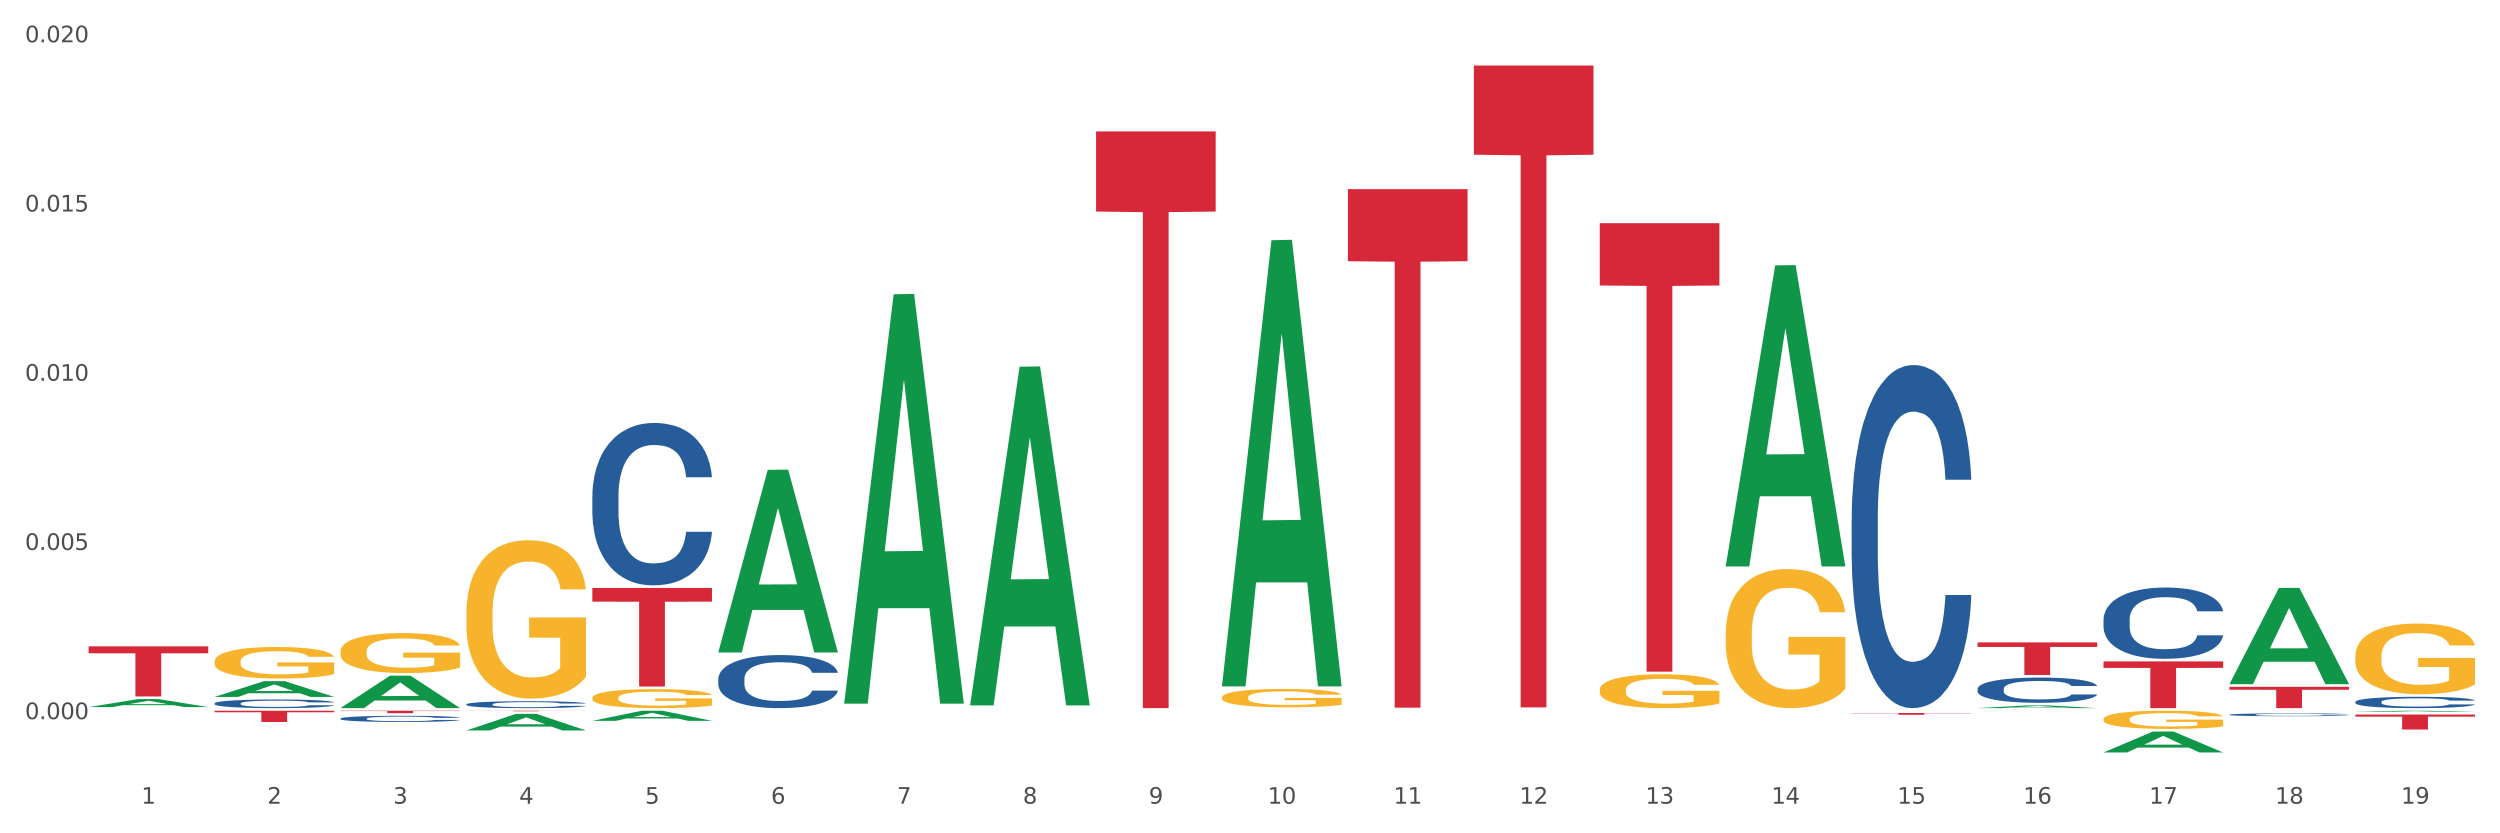 <?xml version="1.0" encoding="utf-8" standalone="no"?>
<!DOCTYPE svg PUBLIC "-//W3C//DTD SVG 1.1//EN"
  "http://www.w3.org/Graphics/SVG/1.1/DTD/svg11.dtd">
<svg xmlns:xlink="http://www.w3.org/1999/xlink" width="1080pt" height="360pt" viewBox="0 0 1080 360" xmlns="http://www.w3.org/2000/svg" version="1.1">
 <rect x="0" y="0" width="1080" height="360" fill="#333333" stroke="none"/>
 <defs>
  <style type="text/css">*{stroke-linejoin: round; stroke-linecap: butt}</style>
 </defs>
 <g id="figure_1">
  <g id="patch_1">
   <path d="M 0 360 
L 1080 360 
L 1080 0 
L 0 0 
z
" style="fill: #ffffff; stroke: #ffffff; stroke-linejoin: miter"/>
  </g>
  <g id="axes_1">
   <g id="matplotlib.axis_1">
    <g id="xtick_1">
     <g id="text_1">
      <!-- 1 -->
      <g style="fill: #4d4d4d" transform="translate(61.07 347.204) scale(0.096 -0.096)">
       <defs>
        <path id="DejaVuSans-31" d="M 794 531 
L 1825 531 
L 1825 4091 
L 703 3866 
L 703 4441 
L 1819 4666 
L 2450 4666 
L 2450 531 
L 3481 531 
L 3481 0 
L 794 0 
L 794 531 
z
" transform="scale(0.016)"/>
       </defs>
       <use xlink:href="#DejaVuSans-31"/>
      </g>
     </g>
    </g>
    <g id="xtick_2">
     <g id="text_2">
      <!-- 2 -->
      <g style="fill: #4d4d4d" transform="translate(115.472 347.204) scale(0.096 -0.096)">
       <defs>
        <path id="DejaVuSans-32" d="M 1228 531 
L 3431 531 
L 3431 0 
L 469 0 
L 469 531 
Q 828 903 1448 1529 
Q 2069 2156 2228 2338 
Q 2531 2678 2651 2914 
Q 2772 3150 2772 3378 
Q 2772 3750 2511 3984 
Q 2250 4219 1831 4219 
Q 1534 4219 1204 4116 
Q 875 4013 500 3803 
L 500 4441 
Q 881 4594 1212 4672 
Q 1544 4750 1819 4750 
Q 2544 4750 2975 4387 
Q 3406 4025 3406 3419 
Q 3406 3131 3298 2873 
Q 3191 2616 2906 2266 
Q 2828 2175 2409 1742 
Q 1991 1309 1228 531 
z
" transform="scale(0.016)"/>
       </defs>
       <use xlink:href="#DejaVuSans-32"/>
      </g>
     </g>
    </g>
    <g id="xtick_3">
     <g id="text_3">
      <!-- 3 -->
      <g style="fill: #4d4d4d" transform="translate(169.874 347.204) scale(0.096 -0.096)">
       <defs>
        <path id="DejaVuSans-33" d="M 2597 2516 
Q 3050 2419 3304 2112 
Q 3559 1806 3559 1356 
Q 3559 666 3084 287 
Q 2609 -91 1734 -91 
Q 1441 -91 1130 -33 
Q 819 25 488 141 
L 488 750 
Q 750 597 1062 519 
Q 1375 441 1716 441 
Q 2309 441 2620 675 
Q 2931 909 2931 1356 
Q 2931 1769 2642 2001 
Q 2353 2234 1838 2234 
L 1294 2234 
L 1294 2753 
L 1863 2753 
Q 2328 2753 2575 2939 
Q 2822 3125 2822 3475 
Q 2822 3834 2567 4026 
Q 2313 4219 1838 4219 
Q 1578 4219 1281 4162 
Q 984 4106 628 3988 
L 628 4550 
Q 988 4650 1302 4700 
Q 1616 4750 1894 4750 
Q 2613 4750 3031 4423 
Q 3450 4097 3450 3541 
Q 3450 3153 3228 2886 
Q 3006 2619 2597 2516 
z
" transform="scale(0.016)"/>
       </defs>
       <use xlink:href="#DejaVuSans-33"/>
      </g>
     </g>
    </g>
    <g id="xtick_4">
     <g id="text_4">
      <!-- 4 -->
      <g style="fill: #4d4d4d" transform="translate(224.276 347.204) scale(0.096 -0.096)">
       <defs>
        <path id="DejaVuSans-34" d="M 2419 4116 
L 825 1625 
L 2419 1625 
L 2419 4116 
z
M 2253 4666 
L 3047 4666 
L 3047 1625 
L 3713 1625 
L 3713 1100 
L 3047 1100 
L 3047 0 
L 2419 0 
L 2419 1100 
L 313 1100 
L 313 1709 
L 2253 4666 
z
" transform="scale(0.016)"/>
       </defs>
       <use xlink:href="#DejaVuSans-34"/>
      </g>
     </g>
    </g>
    <g id="xtick_5">
     <g id="text_5">
      <!-- 5 -->
      <g style="fill: #4d4d4d" transform="translate(278.678 347.204) scale(0.096 -0.096)">
       <defs>
        <path id="DejaVuSans-35" d="M 691 4666 
L 3169 4666 
L 3169 4134 
L 1269 4134 
L 1269 2991 
Q 1406 3038 1543 3061 
Q 1681 3084 1819 3084 
Q 2600 3084 3056 2656 
Q 3513 2228 3513 1497 
Q 3513 744 3044 326 
Q 2575 -91 1722 -91 
Q 1428 -91 1123 -41 
Q 819 9 494 109 
L 494 744 
Q 775 591 1075 516 
Q 1375 441 1709 441 
Q 2250 441 2565 725 
Q 2881 1009 2881 1497 
Q 2881 1984 2565 2268 
Q 2250 2553 1709 2553 
Q 1456 2553 1204 2497 
Q 953 2441 691 2322 
L 691 4666 
z
" transform="scale(0.016)"/>
       </defs>
       <use xlink:href="#DejaVuSans-35"/>
      </g>
     </g>
    </g>
    <g id="xtick_6">
     <g id="text_6">
      <!-- 6 -->
      <g style="fill: #4d4d4d" transform="translate(333.08 347.204) scale(0.096 -0.096)">
       <defs>
        <path id="DejaVuSans-36" d="M 2113 2584 
Q 1688 2584 1439 2293 
Q 1191 2003 1191 1497 
Q 1191 994 1439 701 
Q 1688 409 2113 409 
Q 2538 409 2786 701 
Q 3034 994 3034 1497 
Q 3034 2003 2786 2293 
Q 2538 2584 2113 2584 
z
M 3366 4563 
L 3366 3988 
Q 3128 4100 2886 4159 
Q 2644 4219 2406 4219 
Q 1781 4219 1451 3797 
Q 1122 3375 1075 2522 
Q 1259 2794 1537 2939 
Q 1816 3084 2150 3084 
Q 2853 3084 3261 2657 
Q 3669 2231 3669 1497 
Q 3669 778 3244 343 
Q 2819 -91 2113 -91 
Q 1303 -91 875 529 
Q 447 1150 447 2328 
Q 447 3434 972 4092 
Q 1497 4750 2381 4750 
Q 2619 4750 2861 4703 
Q 3103 4656 3366 4563 
z
" transform="scale(0.016)"/>
       </defs>
       <use xlink:href="#DejaVuSans-36"/>
      </g>
     </g>
    </g>
    <g id="xtick_7">
     <g id="text_7">
      <!-- 7 -->
      <g style="fill: #4d4d4d" transform="translate(387.482 347.204) scale(0.096 -0.096)">
       <defs>
        <path id="DejaVuSans-37" d="M 525 4666 
L 3525 4666 
L 3525 4397 
L 1831 0 
L 1172 0 
L 2766 4134 
L 525 4134 
L 525 4666 
z
" transform="scale(0.016)"/>
       </defs>
       <use xlink:href="#DejaVuSans-37"/>
      </g>
     </g>
    </g>
    <g id="xtick_8">
     <g id="text_8">
      <!-- 8 -->
      <g style="fill: #4d4d4d" transform="translate(441.884 347.204) scale(0.096 -0.096)">
       <defs>
        <path id="DejaVuSans-38" d="M 2034 2216 
Q 1584 2216 1326 1975 
Q 1069 1734 1069 1313 
Q 1069 891 1326 650 
Q 1584 409 2034 409 
Q 2484 409 2743 651 
Q 3003 894 3003 1313 
Q 3003 1734 2745 1975 
Q 2488 2216 2034 2216 
z
M 1403 2484 
Q 997 2584 770 2862 
Q 544 3141 544 3541 
Q 544 4100 942 4425 
Q 1341 4750 2034 4750 
Q 2731 4750 3128 4425 
Q 3525 4100 3525 3541 
Q 3525 3141 3298 2862 
Q 3072 2584 2669 2484 
Q 3125 2378 3379 2068 
Q 3634 1759 3634 1313 
Q 3634 634 3220 271 
Q 2806 -91 2034 -91 
Q 1263 -91 848 271 
Q 434 634 434 1313 
Q 434 1759 690 2068 
Q 947 2378 1403 2484 
z
M 1172 3481 
Q 1172 3119 1398 2916 
Q 1625 2713 2034 2713 
Q 2441 2713 2670 2916 
Q 2900 3119 2900 3481 
Q 2900 3844 2670 4047 
Q 2441 4250 2034 4250 
Q 1625 4250 1398 4047 
Q 1172 3844 1172 3481 
z
" transform="scale(0.016)"/>
       </defs>
       <use xlink:href="#DejaVuSans-38"/>
      </g>
     </g>
    </g>
    <g id="xtick_9">
     <g id="text_9">
      <!-- 9 -->
      <g style="fill: #4d4d4d" transform="translate(496.286 347.204) scale(0.096 -0.096)">
       <defs>
        <path id="DejaVuSans-39" d="M 703 97 
L 703 672 
Q 941 559 1184 500 
Q 1428 441 1663 441 
Q 2288 441 2617 861 
Q 2947 1281 2994 2138 
Q 2813 1869 2534 1725 
Q 2256 1581 1919 1581 
Q 1219 1581 811 2004 
Q 403 2428 403 3163 
Q 403 3881 828 4315 
Q 1253 4750 1959 4750 
Q 2769 4750 3195 4129 
Q 3622 3509 3622 2328 
Q 3622 1225 3098 567 
Q 2575 -91 1691 -91 
Q 1453 -91 1209 -44 
Q 966 3 703 97 
z
M 1959 2075 
Q 2384 2075 2632 2365 
Q 2881 2656 2881 3163 
Q 2881 3666 2632 3958 
Q 2384 4250 1959 4250 
Q 1534 4250 1286 3958 
Q 1038 3666 1038 3163 
Q 1038 2656 1286 2365 
Q 1534 2075 1959 2075 
z
" transform="scale(0.016)"/>
       </defs>
       <use xlink:href="#DejaVuSans-39"/>
      </g>
     </g>
    </g>
    <g id="xtick_10">
     <g id="text_10">
      <!-- 10 -->
      <g style="fill: #4d4d4d" transform="translate(547.634 347.204) scale(0.096 -0.096)">
       <defs>
        <path id="DejaVuSans-30" d="M 2034 4250 
Q 1547 4250 1301 3770 
Q 1056 3291 1056 2328 
Q 1056 1369 1301 889 
Q 1547 409 2034 409 
Q 2525 409 2770 889 
Q 3016 1369 3016 2328 
Q 3016 3291 2770 3770 
Q 2525 4250 2034 4250 
z
M 2034 4750 
Q 2819 4750 3233 4129 
Q 3647 3509 3647 2328 
Q 3647 1150 3233 529 
Q 2819 -91 2034 -91 
Q 1250 -91 836 529 
Q 422 1150 422 2328 
Q 422 3509 836 4129 
Q 1250 4750 2034 4750 
z
" transform="scale(0.016)"/>
       </defs>
       <use xlink:href="#DejaVuSans-31"/>
       <use xlink:href="#DejaVuSans-30" transform="translate(63.623 0)"/>
      </g>
     </g>
    </g>
    <g id="xtick_11">
     <g id="text_11">
      <!-- 11 -->
      <g style="fill: #4d4d4d" transform="translate(602.035 347.204) scale(0.096 -0.096)">
       <use xlink:href="#DejaVuSans-31"/>
       <use xlink:href="#DejaVuSans-31" transform="translate(63.623 0)"/>
      </g>
     </g>
    </g>
    <g id="xtick_12">
     <g id="text_12">
      <!-- 12 -->
      <g style="fill: #4d4d4d" transform="translate(656.437 347.204) scale(0.096 -0.096)">
       <use xlink:href="#DejaVuSans-31"/>
       <use xlink:href="#DejaVuSans-32" transform="translate(63.623 0)"/>
      </g>
     </g>
    </g>
    <g id="xtick_13">
     <g id="text_13">
      <!-- 13 -->
      <g style="fill: #4d4d4d" transform="translate(710.839 347.204) scale(0.096 -0.096)">
       <use xlink:href="#DejaVuSans-31"/>
       <use xlink:href="#DejaVuSans-33" transform="translate(63.623 0)"/>
      </g>
     </g>
    </g>
    <g id="xtick_14">
     <g id="text_14">
      <!-- 14 -->
      <g style="fill: #4d4d4d" transform="translate(765.241 347.204) scale(0.096 -0.096)">
       <use xlink:href="#DejaVuSans-31"/>
       <use xlink:href="#DejaVuSans-34" transform="translate(63.623 0)"/>
      </g>
     </g>
    </g>
    <g id="xtick_15">
     <g id="text_15">
      <!-- 15 -->
      <g style="fill: #4d4d4d" transform="translate(819.643 347.204) scale(0.096 -0.096)">
       <use xlink:href="#DejaVuSans-31"/>
       <use xlink:href="#DejaVuSans-35" transform="translate(63.623 0)"/>
      </g>
     </g>
    </g>
    <g id="xtick_16">
     <g id="text_16">
      <!-- 16 -->
      <g style="fill: #4d4d4d" transform="translate(874.045 347.204) scale(0.096 -0.096)">
       <use xlink:href="#DejaVuSans-31"/>
       <use xlink:href="#DejaVuSans-36" transform="translate(63.623 0)"/>
      </g>
     </g>
    </g>
    <g id="xtick_17">
     <g id="text_17">
      <!-- 17 -->
      <g style="fill: #4d4d4d" transform="translate(928.447 347.204) scale(0.096 -0.096)">
       <use xlink:href="#DejaVuSans-31"/>
       <use xlink:href="#DejaVuSans-37" transform="translate(63.623 0)"/>
      </g>
     </g>
    </g>
    <g id="xtick_18">
     <g id="text_18">
      <!-- 18 -->
      <g style="fill: #4d4d4d" transform="translate(982.849 347.204) scale(0.096 -0.096)">
       <use xlink:href="#DejaVuSans-31"/>
       <use xlink:href="#DejaVuSans-38" transform="translate(63.623 0)"/>
      </g>
     </g>
    </g>
    <g id="xtick_19">
     <g id="text_19">
      <!-- 19 -->
      <g style="fill: #4d4d4d" transform="translate(1037.251 347.204) scale(0.096 -0.096)">
       <use xlink:href="#DejaVuSans-31"/>
       <use xlink:href="#DejaVuSans-39" transform="translate(63.623 0)"/>
      </g>
     </g>
    </g>
    <g id="xtick_20"/>
    <g id="xtick_21"/>
    <g id="xtick_22"/>
    <g id="xtick_23"/>
    <g id="xtick_24"/>
    <g id="xtick_25"/>
    <g id="xtick_26"/>
    <g id="xtick_27"/>
    <g id="xtick_28"/>
    <g id="xtick_29"/>
    <g id="xtick_30"/>
    <g id="xtick_31"/>
    <g id="xtick_32"/>
    <g id="xtick_33"/>
    <g id="xtick_34"/>
    <g id="xtick_35"/>
    <g id="xtick_36"/>
    <g id="xtick_37"/>
   </g>
   <g id="matplotlib.axis_2">
    <g id="ytick_1">
     <g id="text_20">
      <!-- 0.000 -->
      <g style="fill: #4d4d4d" transform="translate(10.8 310.672) scale(0.096 -0.096)">
       <defs>
        <path id="DejaVuSans-2e" d="M 684 794 
L 1344 794 
L 1344 0 
L 684 0 
L 684 794 
z
" transform="scale(0.016)"/>
       </defs>
       <use xlink:href="#DejaVuSans-30"/>
       <use xlink:href="#DejaVuSans-2e" transform="translate(63.623 0)"/>
       <use xlink:href="#DejaVuSans-30" transform="translate(95.41 0)"/>
       <use xlink:href="#DejaVuSans-30" transform="translate(159.033 0)"/>
       <use xlink:href="#DejaVuSans-30" transform="translate(222.656 0)"/>
      </g>
     </g>
    </g>
    <g id="ytick_2">
     <g id="text_21">
      <!-- 0.005 -->
      <g style="fill: #4d4d4d" transform="translate(10.8 237.571) scale(0.096 -0.096)">
       <use xlink:href="#DejaVuSans-30"/>
       <use xlink:href="#DejaVuSans-2e" transform="translate(63.623 0)"/>
       <use xlink:href="#DejaVuSans-30" transform="translate(95.41 0)"/>
       <use xlink:href="#DejaVuSans-30" transform="translate(159.033 0)"/>
       <use xlink:href="#DejaVuSans-35" transform="translate(222.656 0)"/>
      </g>
     </g>
    </g>
    <g id="ytick_3">
     <g id="text_22">
      <!-- 0.010 -->
      <g style="fill: #4d4d4d" transform="translate(10.8 164.47) scale(0.096 -0.096)">
       <use xlink:href="#DejaVuSans-30"/>
       <use xlink:href="#DejaVuSans-2e" transform="translate(63.623 0)"/>
       <use xlink:href="#DejaVuSans-30" transform="translate(95.41 0)"/>
       <use xlink:href="#DejaVuSans-31" transform="translate(159.033 0)"/>
       <use xlink:href="#DejaVuSans-30" transform="translate(222.656 0)"/>
      </g>
     </g>
    </g>
    <g id="ytick_4">
     <g id="text_23">
      <!-- 0.015 -->
      <g style="fill: #4d4d4d" transform="translate(10.8 91.369) scale(0.096 -0.096)">
       <use xlink:href="#DejaVuSans-30"/>
       <use xlink:href="#DejaVuSans-2e" transform="translate(63.623 0)"/>
       <use xlink:href="#DejaVuSans-30" transform="translate(95.41 0)"/>
       <use xlink:href="#DejaVuSans-31" transform="translate(159.033 0)"/>
       <use xlink:href="#DejaVuSans-35" transform="translate(222.656 0)"/>
      </g>
     </g>
    </g>
    <g id="ytick_5">
     <g id="text_24">
      <!-- 0.020 -->
      <g style="fill: #4d4d4d" transform="translate(10.8 18.268) scale(0.096 -0.096)">
       <use xlink:href="#DejaVuSans-30"/>
       <use xlink:href="#DejaVuSans-2e" transform="translate(63.623 0)"/>
       <use xlink:href="#DejaVuSans-30" transform="translate(95.41 0)"/>
       <use xlink:href="#DejaVuSans-32" transform="translate(159.033 0)"/>
       <use xlink:href="#DejaVuSans-30" transform="translate(222.656 0)"/>
      </g>
     </g>
    </g>
    <g id="ytick_6"/>
    <g id="ytick_7"/>
    <g id="ytick_8"/>
    <g id="ytick_9"/>
   </g>
   <g id="PolyCollection_1">
    <path d="M 1017.518 303.212 
L 1017.579 303.208 
L 1017.579 303.083 
L 1017.763 302.913 
L 1018.434 302.599 
L 1019.29 302.362 
L 1020.756 302.085 
L 1021.55 301.968 
L 1022.589 301.839 
L 1024.727 301.628 
L 1027.17 301.449 
L 1028.881 301.351 
L 1030.164 301.288 
L 1033.035 301.177 
L 1034.684 301.127 
L 1036.395 301.087 
L 1037.861 301.06 
L 1040.305 301.029 
L 1042.259 301.015 
L 1044.52 301.011 
L 1046.414 301.015 
L 1048.918 301.033 
L 1052.584 301.087 
L 1053.989 301.118 
L 1055.882 301.172 
L 1057.837 301.244 
L 1059.426 301.315 
L 1061.258 301.418 
L 1063.152 301.552 
L 1064.985 301.722 
L 1066.268 301.879 
L 1067.306 302.045 
L 1068.223 302.246 
L 1068.895 302.465 
L 1069.2 302.649 
L 1058.021 302.649 
L 1057.715 302.483 
L 1057.104 302.304 
L 1056.493 302.183 
L 1055.821 302.085 
L 1054.783 301.973 
L 1053.866 301.901 
L 1052.339 301.816 
L 1050.934 301.763 
L 1049.773 301.731 
L 1048.368 301.704 
L 1045.375 301.678 
L 1043.237 301.678 
L 1041.893 301.687 
L 1040.244 301.709 
L 1038.838 301.74 
L 1037.189 301.794 
L 1035.906 301.852 
L 1034.623 301.928 
L 1033.89 301.982 
L 1032.791 302.08 
L 1032.057 302.161 
L 1031.08 302.3 
L 1030.53 302.398 
L 1029.553 302.653 
L 1029.125 302.841 
L 1028.942 302.971 
L 1028.82 303.114 
L 1028.82 303.812 
L 1029.186 304.125 
L 1029.492 304.259 
L 1029.98 304.411 
L 1030.897 304.608 
L 1032.241 304.801 
L 1033.646 304.939 
L 1034.807 305.024 
L 1035.906 305.087 
L 1037.006 305.136 
L 1038.35 305.181 
L 1039.449 305.208 
L 1041.099 305.235 
L 1043.054 305.248 
L 1044.581 305.248 
L 1047.696 305.226 
L 1049.102 305.203 
L 1050.445 305.172 
L 1051.912 305.123 
L 1053.072 305.069 
L 1053.744 305.029 
L 1054.844 304.944 
L 1055.699 304.854 
L 1056.432 304.751 
L 1056.921 304.662 
L 1057.471 304.528 
L 1057.898 304.376 
L 1058.021 304.295 
L 1069.2 304.295 
L 1068.956 304.456 
L 1068.528 304.613 
L 1067.673 304.823 
L 1067.001 304.944 
L 1065.962 305.091 
L 1064.863 305.217 
L 1063.335 305.355 
L 1061.93 305.458 
L 1060.464 305.548 
L 1058.876 305.628 
L 1056.005 305.74 
L 1054.966 305.772 
L 1052.767 305.825 
L 1051.056 305.857 
L 1048.552 305.888 
L 1045.986 305.906 
L 1043.298 305.91 
L 1040.915 305.901 
L 1038.289 305.874 
L 1036.639 305.848 
L 1034.807 305.807 
L 1032.668 305.745 
L 1030.652 305.669 
L 1028.759 305.579 
L 1026.987 305.476 
L 1025.338 305.36 
L 1023.199 305.168 
L 1021.611 304.98 
L 1020.45 304.805 
L 1019.656 304.657 
L 1018.862 304.47 
L 1018.434 304.34 
L 1017.763 304.027 
L 1017.518 303.736 
L 1017.518 303.212 
z
" clip-path="url(#pcbf9d43818)" style="fill: #255c99"/>
    <path d="M 963.116 308.73 
L 963.177 308.729 
L 963.177 308.697 
L 963.361 308.654 
L 964.033 308.574 
L 964.888 308.514 
L 966.354 308.444 
L 967.148 308.415 
L 968.187 308.382 
L 970.325 308.329 
L 972.768 308.283 
L 974.479 308.258 
L 975.762 308.243 
L 978.633 308.214 
L 980.282 308.202 
L 981.993 308.192 
L 983.459 308.185 
L 985.903 308.177 
L 987.858 308.173 
L 990.118 308.172 
L 992.012 308.173 
L 994.516 308.178 
L 998.182 308.192 
L 999.587 308.199 
L 1001.481 308.213 
L 1003.435 308.231 
L 1005.024 308.249 
L 1006.856 308.275 
L 1008.75 308.309 
L 1010.583 308.352 
L 1011.866 308.392 
L 1012.904 308.434 
L 1013.821 308.485 
L 1014.493 308.54 
L 1014.798 308.587 
L 1003.619 308.587 
L 1003.313 308.545 
L 1002.702 308.5 
L 1002.091 308.469 
L 1001.419 308.444 
L 1000.381 308.416 
L 999.465 308.398 
L 997.937 308.376 
L 996.532 308.363 
L 995.372 308.355 
L 993.966 308.348 
L 990.973 308.341 
L 988.835 308.341 
L 987.491 308.343 
L 985.842 308.349 
L 984.436 308.357 
L 982.787 308.371 
L 981.504 308.385 
L 980.221 308.405 
L 979.488 308.418 
L 978.389 308.443 
L 977.656 308.463 
L 976.678 308.499 
L 976.128 308.524 
L 975.151 308.588 
L 974.723 308.636 
L 974.54 308.669 
L 974.418 308.705 
L 974.418 308.882 
L 974.784 308.961 
L 975.09 308.995 
L 975.578 309.033 
L 976.495 309.083 
L 977.839 309.132 
L 979.244 309.167 
L 980.405 309.189 
L 981.504 309.204 
L 982.604 309.217 
L 983.948 309.228 
L 985.047 309.235 
L 986.697 309.242 
L 988.652 309.245 
L 990.179 309.245 
L 993.294 309.24 
L 994.7 309.234 
L 996.044 309.226 
L 997.51 309.213 
L 998.67 309.2 
L 999.342 309.19 
L 1000.442 309.168 
L 1001.297 309.145 
L 1002.03 309.119 
L 1002.519 309.097 
L 1003.069 309.063 
L 1003.496 309.024 
L 1003.619 309.004 
L 1014.798 309.004 
L 1014.554 309.045 
L 1014.126 309.084 
L 1013.271 309.138 
L 1012.599 309.168 
L 1011.56 309.206 
L 1010.461 309.237 
L 1008.933 309.272 
L 1007.528 309.298 
L 1006.062 309.321 
L 1004.474 309.341 
L 1001.603 309.37 
L 1000.564 309.378 
L 998.365 309.391 
L 996.654 309.399 
L 994.15 309.407 
L 991.584 309.412 
L 988.896 309.413 
L 986.514 309.411 
L 983.887 309.404 
L 982.237 309.397 
L 980.405 309.387 
L 978.266 309.371 
L 976.25 309.352 
L 974.357 309.329 
L 972.585 309.303 
L 970.936 309.273 
L 968.798 309.225 
L 967.209 309.177 
L 966.048 309.133 
L 965.254 309.096 
L 964.46 309.048 
L 964.033 309.015 
L 963.361 308.936 
L 963.116 308.862 
L 963.116 308.73 
z
" clip-path="url(#pcbf9d43818)" style="fill: #255c99"/>
    <path d="M 908.714 267.647 
L 908.775 267.619 
L 908.775 266.832 
L 908.959 265.763 
L 909.631 263.795 
L 910.486 262.305 
L 911.952 260.562 
L 912.746 259.831 
L 913.785 259.015 
L 915.923 257.694 
L 918.366 256.569 
L 920.077 255.951 
L 921.36 255.557 
L 924.231 254.854 
L 925.88 254.545 
L 927.591 254.292 
L 929.057 254.123 
L 931.501 253.926 
L 933.456 253.842 
L 935.716 253.814 
L 937.61 253.842 
L 940.114 253.954 
L 943.78 254.292 
L 945.185 254.489 
L 947.079 254.826 
L 949.033 255.276 
L 950.622 255.726 
L 952.454 256.372 
L 954.348 257.216 
L 956.181 258.284 
L 957.464 259.268 
L 958.502 260.309 
L 959.419 261.574 
L 960.091 262.952 
L 960.396 264.104 
L 949.217 264.104 
L 948.911 263.064 
L 948.3 261.939 
L 947.689 261.18 
L 947.017 260.562 
L 945.979 259.859 
L 945.063 259.409 
L 943.535 258.875 
L 942.13 258.537 
L 940.97 258.341 
L 939.565 258.172 
L 936.571 258.003 
L 934.433 258.003 
L 933.089 258.059 
L 931.44 258.2 
L 930.035 258.397 
L 928.385 258.734 
L 927.102 259.1 
L 925.819 259.578 
L 925.086 259.915 
L 923.987 260.534 
L 923.254 261.04 
L 922.276 261.911 
L 921.726 262.53 
L 920.749 264.132 
L 920.321 265.313 
L 920.138 266.129 
L 920.016 267.028 
L 920.016 271.415 
L 920.382 273.383 
L 920.688 274.226 
L 921.177 275.182 
L 922.093 276.419 
L 923.437 277.628 
L 924.842 278.5 
L 926.003 279.034 
L 927.102 279.428 
L 928.202 279.737 
L 929.546 280.018 
L 930.645 280.187 
L 932.295 280.356 
L 934.25 280.44 
L 935.777 280.44 
L 938.893 280.299 
L 940.298 280.159 
L 941.642 279.962 
L 943.108 279.653 
L 944.268 279.315 
L 944.94 279.062 
L 946.04 278.528 
L 946.895 277.966 
L 947.628 277.319 
L 948.117 276.757 
L 948.667 275.913 
L 949.095 274.957 
L 949.217 274.451 
L 960.396 274.451 
L 960.152 275.463 
L 959.724 276.447 
L 958.869 277.769 
L 958.197 278.528 
L 957.158 279.456 
L 956.059 280.243 
L 954.531 281.115 
L 953.126 281.761 
L 951.66 282.324 
L 950.072 282.83 
L 947.201 283.533 
L 946.162 283.73 
L 943.963 284.067 
L 942.252 284.264 
L 939.748 284.461 
L 937.182 284.573 
L 934.494 284.601 
L 932.112 284.545 
L 929.485 284.376 
L 927.835 284.207 
L 926.003 283.954 
L 923.864 283.561 
L 921.849 283.083 
L 919.955 282.521 
L 918.183 281.874 
L 916.534 281.143 
L 914.396 279.934 
L 912.807 278.753 
L 911.647 277.656 
L 910.852 276.729 
L 910.058 275.548 
L 909.631 274.732 
L 908.959 272.764 
L 908.714 270.937 
L 908.714 267.647 
z
" clip-path="url(#pcbf9d43818)" style="fill: #255c99"/>
    <path d="M 854.312 297.604 
L 854.373 297.594 
L 854.373 297.315 
L 854.557 296.937 
L 855.229 296.24 
L 856.084 295.713 
L 857.55 295.096 
L 858.344 294.837 
L 859.383 294.548 
L 861.521 294.08 
L 863.964 293.682 
L 865.675 293.463 
L 866.958 293.324 
L 869.829 293.075 
L 871.478 292.966 
L 873.189 292.876 
L 874.655 292.816 
L 877.099 292.747 
L 879.054 292.717 
L 881.314 292.707 
L 883.208 292.717 
L 885.712 292.757 
L 889.378 292.876 
L 890.783 292.946 
L 892.677 293.065 
L 894.631 293.225 
L 896.22 293.384 
L 898.052 293.613 
L 899.946 293.911 
L 901.779 294.289 
L 903.062 294.638 
L 904.1 295.006 
L 905.017 295.454 
L 905.689 295.942 
L 905.994 296.35 
L 894.815 296.35 
L 894.509 295.981 
L 893.898 295.583 
L 893.287 295.315 
L 892.616 295.096 
L 891.577 294.847 
L 890.661 294.688 
L 889.133 294.498 
L 887.728 294.379 
L 886.568 294.309 
L 885.163 294.25 
L 882.169 294.19 
L 880.031 294.19 
L 878.687 294.21 
L 877.038 294.26 
L 875.633 294.329 
L 873.983 294.449 
L 872.7 294.578 
L 871.417 294.747 
L 870.684 294.867 
L 869.585 295.086 
L 868.852 295.265 
L 867.874 295.573 
L 867.324 295.792 
L 866.347 296.36 
L 865.919 296.778 
L 865.736 297.066 
L 865.614 297.385 
L 865.614 298.937 
L 865.98 299.634 
L 866.286 299.933 
L 866.775 300.271 
L 867.691 300.709 
L 869.035 301.137 
L 870.44 301.446 
L 871.601 301.635 
L 872.7 301.774 
L 873.8 301.884 
L 875.144 301.983 
L 876.243 302.043 
L 877.893 302.103 
L 879.848 302.132 
L 881.375 302.132 
L 884.491 302.083 
L 885.896 302.033 
L 887.24 301.963 
L 888.706 301.854 
L 889.866 301.734 
L 890.538 301.645 
L 891.638 301.456 
L 892.493 301.257 
L 893.226 301.028 
L 893.715 300.829 
L 894.265 300.53 
L 894.693 300.192 
L 894.815 300.012 
L 905.994 300.012 
L 905.75 300.371 
L 905.322 300.719 
L 904.467 301.187 
L 903.795 301.456 
L 902.756 301.784 
L 901.657 302.063 
L 900.13 302.371 
L 898.724 302.6 
L 897.258 302.799 
L 895.67 302.978 
L 892.799 303.227 
L 891.76 303.297 
L 889.561 303.416 
L 887.851 303.486 
L 885.346 303.556 
L 882.78 303.595 
L 880.092 303.605 
L 877.71 303.585 
L 875.083 303.526 
L 873.433 303.466 
L 871.601 303.376 
L 869.463 303.237 
L 867.447 303.068 
L 865.553 302.869 
L 863.781 302.64 
L 862.132 302.381 
L 859.994 301.953 
L 858.405 301.535 
L 857.245 301.147 
L 856.45 300.819 
L 855.656 300.401 
L 855.229 300.112 
L 854.557 299.415 
L 854.312 298.768 
L 854.312 297.604 
z
" clip-path="url(#pcbf9d43818)" style="fill: #255c99"/>
    <path d="M 364.695 303.638 
L 364.748 303.472 
L 386.06 127.125 
L 394.905 126.959 
L 416.377 303.971 
L 406.147 303.971 
L 401.511 262.751 
L 379.507 262.751 
L 379.347 263.416 
L 374.871 303.971 
L 364.695 303.971 
L 364.695 303.638 
L 382.277 238.152 
L 398.741 237.986 
L 390.589 164.688 
L 390.482 164.356 
L 390.376 164.854 
L 382.224 237.986 
L 382.277 238.152 
L 364.695 303.638 
z
" clip-path="url(#pcbf9d43818)" style="fill: #109648"/>
    <path d="M 419.097 304.463 
L 419.15 304.325 
L 440.462 158.418 
L 449.307 158.281 
L 470.779 304.738 
L 460.549 304.738 
L 455.913 270.633 
L 433.909 270.633 
L 433.749 271.183 
L 429.273 304.738 
L 419.097 304.738 
L 419.097 304.463 
L 436.679 250.281 
L 453.143 250.143 
L 444.991 189.498 
L 444.884 189.223 
L 444.778 189.635 
L 436.626 250.143 
L 436.679 250.281 
L 419.097 304.463 
z
" clip-path="url(#pcbf9d43818)" style="fill: #109648"/>
    <path d="M 527.901 296.152 
L 527.954 295.971 
L 549.266 103.769 
L 558.11 103.588 
L 579.582 296.514 
L 569.353 296.514 
L 564.717 251.589 
L 542.712 251.589 
L 542.553 252.313 
L 538.077 296.514 
L 527.901 296.514 
L 527.901 296.152 
L 545.483 224.778 
L 561.947 224.597 
L 553.795 144.709 
L 553.688 144.347 
L 553.582 144.891 
L 545.43 224.597 
L 545.483 224.778 
L 527.901 296.152 
z
" clip-path="url(#pcbf9d43818)" style="fill: #109648"/>
    <path d="M 745.508 244.47 
L 745.562 244.348 
L 766.874 114.639 
L 775.718 114.516 
L 797.19 244.715 
L 786.96 244.715 
L 782.325 214.396 
L 760.32 214.396 
L 760.16 214.885 
L 755.685 244.715 
L 745.508 244.715 
L 745.508 244.47 
L 763.091 196.303 
L 779.554 196.181 
L 771.403 142.268 
L 771.296 142.023 
L 771.189 142.39 
L 763.038 196.181 
L 763.091 196.303 
L 745.508 244.47 
z
" clip-path="url(#pcbf9d43818)" style="fill: #109648"/>
    <path d="M 745.508 273.593 
L 745.569 273.538 
L 745.569 271.563 
L 745.691 269.862 
L 746.302 265.747 
L 747.217 262.345 
L 747.888 260.534 
L 748.559 259.053 
L 749.352 257.572 
L 750.329 256.035 
L 752.098 253.786 
L 753.197 252.633 
L 754.539 251.426 
L 756.98 249.671 
L 758.749 248.683 
L 760.58 247.86 
L 763.57 246.872 
L 765.522 246.433 
L 767.597 246.104 
L 770.098 245.885 
L 771.99 245.83 
L 776.139 245.994 
L 779.678 246.488 
L 781.387 246.872 
L 783.583 247.531 
L 784.743 247.97 
L 786.634 248.848 
L 788.587 250 
L 789.929 250.987 
L 791.943 252.853 
L 793.468 254.718 
L 794.872 257.023 
L 795.604 258.614 
L 796.153 260.095 
L 796.641 261.796 
L 797.129 264.485 
L 786.146 264.485 
L 785.719 262.565 
L 785.048 260.754 
L 784.071 258.998 
L 783.217 257.901 
L 781.753 256.529 
L 780.41 255.651 
L 779.007 254.993 
L 777.299 254.444 
L 775.956 254.17 
L 774.065 253.95 
L 770.343 254.005 
L 767.841 254.444 
L 766.132 254.993 
L 765.034 255.487 
L 764.058 256.035 
L 762.959 256.803 
L 761.678 257.956 
L 760.763 258.998 
L 759.848 260.315 
L 759.115 261.632 
L 758.444 263.168 
L 757.895 264.814 
L 757.468 266.515 
L 757.102 268.6 
L 756.797 272.057 
L 756.797 279.574 
L 756.919 281.275 
L 757.224 283.524 
L 757.59 285.225 
L 758.2 287.255 
L 758.749 288.627 
L 759.786 290.602 
L 760.946 292.248 
L 761.861 293.291 
L 762.776 294.169 
L 764.363 295.376 
L 766.132 296.363 
L 767.658 296.967 
L 769.732 297.515 
L 771.136 297.735 
L 772.356 297.845 
L 775.346 297.845 
L 777.482 297.68 
L 779.861 297.296 
L 781.692 296.802 
L 783.217 296.199 
L 784.926 295.211 
L 786.024 294.278 
L 786.024 282.811 
L 772.6 282.756 
L 772.6 275.129 
L 797.19 275.129 
L 797.19 297.515 
L 796.153 298.668 
L 794.994 299.71 
L 793.773 300.643 
L 791.943 301.795 
L 789.746 302.893 
L 787.794 303.661 
L 785.719 304.319 
L 783.278 304.923 
L 780.105 305.471 
L 778.153 305.691 
L 775.712 305.855 
L 772.844 305.91 
L 770.343 305.801 
L 767.902 305.526 
L 765.339 305.032 
L 762.837 304.319 
L 760.946 303.606 
L 759.054 302.728 
L 757.041 301.576 
L 755.454 300.478 
L 754.234 299.491 
L 752.892 298.229 
L 751.427 296.583 
L 750.329 295.101 
L 749.352 293.565 
L 748.315 291.59 
L 747.583 289.889 
L 746.851 287.749 
L 746.424 286.158 
L 745.936 283.689 
L 745.569 280.232 
L 745.508 273.593 
z
" clip-path="url(#pcbf9d43818)" style="fill: #f7b32b"/>
    <path d="M 908.714 310.661 
L 908.775 310.654 
L 908.775 310.395 
L 908.897 310.172 
L 909.507 309.633 
L 910.423 309.188 
L 911.094 308.951 
L 911.765 308.757 
L 912.558 308.563 
L 913.535 308.362 
L 915.304 308.067 
L 916.402 307.916 
L 917.745 307.758 
L 920.186 307.528 
L 921.955 307.399 
L 923.786 307.291 
L 926.775 307.162 
L 928.728 307.104 
L 930.803 307.061 
L 933.304 307.032 
L 935.196 307.025 
L 939.345 307.047 
L 942.884 307.111 
L 944.593 307.162 
L 946.789 307.248 
L 947.949 307.305 
L 949.84 307.42 
L 951.793 307.571 
L 953.135 307.701 
L 955.149 307.945 
L 956.674 308.189 
L 958.077 308.491 
L 958.81 308.699 
L 959.359 308.893 
L 959.847 309.116 
L 960.335 309.468 
L 949.352 309.468 
L 948.925 309.217 
L 948.254 308.98 
L 947.277 308.75 
L 946.423 308.606 
L 944.959 308.426 
L 943.616 308.311 
L 942.213 308.225 
L 940.504 308.153 
L 939.162 308.117 
L 937.27 308.089 
L 933.548 308.096 
L 931.047 308.153 
L 929.338 308.225 
L 928.24 308.29 
L 927.264 308.362 
L 926.165 308.462 
L 924.884 308.613 
L 923.969 308.75 
L 923.053 308.922 
L 922.321 309.094 
L 921.65 309.296 
L 921.101 309.511 
L 920.674 309.734 
L 920.308 310.007 
L 920.002 310.46 
L 920.002 311.444 
L 920.125 311.667 
L 920.43 311.961 
L 920.796 312.184 
L 921.406 312.45 
L 921.955 312.63 
L 922.992 312.888 
L 924.152 313.104 
L 925.067 313.24 
L 925.982 313.355 
L 927.569 313.513 
L 929.338 313.643 
L 930.864 313.722 
L 932.938 313.794 
L 934.342 313.822 
L 935.562 313.837 
L 938.552 313.837 
L 940.687 313.815 
L 943.067 313.765 
L 944.898 313.7 
L 946.423 313.621 
L 948.132 313.492 
L 949.23 313.37 
L 949.23 311.868 
L 935.806 311.861 
L 935.806 310.862 
L 960.396 310.862 
L 960.396 313.794 
L 959.359 313.945 
L 958.199 314.081 
L 956.979 314.203 
L 955.149 314.354 
L 952.952 314.498 
L 950.999 314.598 
L 948.925 314.685 
L 946.484 314.764 
L 943.311 314.835 
L 941.359 314.864 
L 938.918 314.886 
L 936.05 314.893 
L 933.548 314.879 
L 931.108 314.843 
L 928.545 314.778 
L 926.043 314.685 
L 924.152 314.591 
L 922.26 314.476 
L 920.247 314.325 
L 918.66 314.182 
L 917.44 314.052 
L 916.097 313.887 
L 914.633 313.671 
L 913.535 313.477 
L 912.558 313.276 
L 911.521 313.018 
L 910.789 312.795 
L 910.057 312.515 
L 909.63 312.306 
L 909.141 311.983 
L 908.775 311.53 
L 908.714 310.661 
z
" clip-path="url(#pcbf9d43818)" style="fill: #f7b32b"/>
    <path d="M 963.116 307.04 
L 963.177 307.04 
L 963.177 307.039 
L 963.299 307.038 
L 963.909 307.036 
L 964.825 307.034 
L 965.496 307.033 
L 966.167 307.032 
L 966.96 307.031 
L 967.937 307.031 
L 969.706 307.029 
L 970.804 307.029 
L 972.147 307.028 
L 974.587 307.027 
L 976.357 307.027 
L 978.188 307.026 
L 981.177 307.026 
L 983.13 307.025 
L 985.205 307.025 
L 987.706 307.025 
L 989.598 307.025 
L 993.747 307.025 
L 997.286 307.025 
L 998.995 307.026 
L 1001.191 307.026 
L 1002.35 307.026 
L 1004.242 307.027 
L 1006.195 307.027 
L 1007.537 307.028 
L 1009.551 307.029 
L 1011.076 307.03 
L 1012.479 307.031 
L 1013.212 307.032 
L 1013.761 307.033 
L 1014.249 307.034 
L 1014.737 307.035 
L 1003.754 307.035 
L 1003.327 307.034 
L 1002.656 307.033 
L 1001.679 307.032 
L 1000.825 307.032 
L 999.361 307.031 
L 998.018 307.03 
L 996.615 307.03 
L 994.906 307.03 
L 993.564 307.03 
L 991.672 307.029 
L 987.95 307.03 
L 985.449 307.03 
L 983.74 307.03 
L 982.642 307.03 
L 981.666 307.031 
L 980.567 307.031 
L 979.286 307.032 
L 978.371 307.032 
L 977.455 307.033 
L 976.723 307.034 
L 976.052 307.034 
L 975.503 307.035 
L 975.076 307.036 
L 974.71 307.037 
L 974.404 307.039 
L 974.404 307.043 
L 974.526 307.044 
L 974.832 307.045 
L 975.198 307.046 
L 975.808 307.047 
L 976.357 307.048 
L 977.394 307.049 
L 978.554 307.05 
L 979.469 307.051 
L 980.384 307.051 
L 981.971 307.052 
L 983.74 307.052 
L 985.266 307.053 
L 987.34 307.053 
L 988.744 307.053 
L 989.964 307.053 
L 992.954 307.053 
L 995.089 307.053 
L 997.469 307.053 
L 999.3 307.053 
L 1000.825 307.052 
L 1002.534 307.052 
L 1003.632 307.051 
L 1003.632 307.045 
L 990.208 307.045 
L 990.208 307.041 
L 1014.798 307.041 
L 1014.798 307.053 
L 1013.761 307.054 
L 1012.601 307.054 
L 1011.381 307.055 
L 1009.551 307.055 
L 1007.354 307.056 
L 1005.401 307.056 
L 1003.327 307.057 
L 1000.886 307.057 
L 997.713 307.057 
L 995.761 307.057 
L 993.32 307.057 
L 990.452 307.057 
L 987.95 307.057 
L 985.51 307.057 
L 982.947 307.057 
L 980.445 307.057 
L 978.554 307.056 
L 976.662 307.056 
L 974.649 307.055 
L 973.062 307.055 
L 971.842 307.054 
L 970.499 307.053 
L 969.035 307.052 
L 967.937 307.052 
L 966.96 307.051 
L 965.923 307.05 
L 965.191 307.049 
L 964.459 307.048 
L 964.031 307.047 
L 963.543 307.045 
L 963.177 307.044 
L 963.116 307.04 
z
" clip-path="url(#pcbf9d43818)" style="fill: #f7b32b"/>
    <path d="M 1017.518 283.478 
L 1017.579 283.451 
L 1017.579 282.447 
L 1017.701 281.583 
L 1018.311 279.492 
L 1019.227 277.764 
L 1019.898 276.844 
L 1020.569 276.092 
L 1021.362 275.339 
L 1022.339 274.559 
L 1024.108 273.416 
L 1025.206 272.831 
L 1026.549 272.217 
L 1028.989 271.325 
L 1030.759 270.824 
L 1032.589 270.406 
L 1035.579 269.904 
L 1037.532 269.681 
L 1039.606 269.514 
L 1042.108 269.402 
L 1044 269.374 
L 1048.149 269.458 
L 1051.688 269.709 
L 1053.396 269.904 
L 1055.593 270.238 
L 1056.752 270.461 
L 1058.644 270.907 
L 1060.597 271.493 
L 1061.939 271.994 
L 1063.952 272.942 
L 1065.478 273.89 
L 1066.881 275.061 
L 1067.614 275.869 
L 1068.163 276.621 
L 1068.651 277.486 
L 1069.139 278.851 
L 1058.156 278.851 
L 1057.729 277.876 
L 1057.058 276.956 
L 1056.081 276.064 
L 1055.227 275.506 
L 1053.763 274.81 
L 1052.42 274.364 
L 1051.017 274.029 
L 1049.308 273.75 
L 1047.966 273.611 
L 1046.074 273.5 
L 1042.352 273.527 
L 1039.851 273.75 
L 1038.142 274.029 
L 1037.044 274.28 
L 1036.067 274.559 
L 1034.969 274.949 
L 1033.688 275.534 
L 1032.773 276.064 
L 1031.857 276.733 
L 1031.125 277.402 
L 1030.454 278.182 
L 1029.905 279.019 
L 1029.478 279.883 
L 1029.111 280.942 
L 1028.806 282.698 
L 1028.806 286.517 
L 1028.928 287.381 
L 1029.234 288.524 
L 1029.6 289.388 
L 1030.21 290.419 
L 1030.759 291.116 
L 1031.796 292.119 
L 1032.956 292.956 
L 1033.871 293.485 
L 1034.786 293.931 
L 1036.373 294.544 
L 1038.142 295.046 
L 1039.668 295.353 
L 1041.742 295.631 
L 1043.146 295.743 
L 1044.366 295.799 
L 1047.356 295.799 
L 1049.491 295.715 
L 1051.871 295.52 
L 1053.702 295.269 
L 1055.227 294.962 
L 1056.935 294.461 
L 1058.034 293.987 
L 1058.034 288.161 
L 1044.61 288.133 
L 1044.61 284.259 
L 1069.2 284.259 
L 1069.2 295.631 
L 1068.163 296.217 
L 1067.003 296.746 
L 1065.783 297.22 
L 1063.952 297.806 
L 1061.756 298.363 
L 1059.803 298.753 
L 1057.729 299.088 
L 1055.288 299.394 
L 1052.115 299.673 
L 1050.163 299.785 
L 1047.722 299.868 
L 1044.854 299.896 
L 1042.352 299.84 
L 1039.912 299.701 
L 1037.349 299.45 
L 1034.847 299.088 
L 1032.956 298.725 
L 1031.064 298.279 
L 1029.05 297.694 
L 1027.464 297.137 
L 1026.244 296.635 
L 1024.901 295.994 
L 1023.437 295.158 
L 1022.339 294.405 
L 1021.362 293.624 
L 1020.325 292.621 
L 1019.593 291.757 
L 1018.861 290.67 
L 1018.433 289.862 
L 1017.945 288.607 
L 1017.579 286.851 
L 1017.518 283.478 
z
" clip-path="url(#pcbf9d43818)" style="fill: #f7b32b"/>
    <path d="M 147.087 281.476 
L 147.148 281.46 
L 147.148 280.893 
L 147.27 280.404 
L 147.88 279.222 
L 148.795 278.245 
L 149.467 277.725 
L 150.138 277.299 
L 150.931 276.874 
L 151.907 276.432 
L 153.677 275.786 
L 154.775 275.455 
L 156.118 275.108 
L 158.558 274.604 
L 160.328 274.32 
L 162.158 274.084 
L 165.148 273.8 
L 167.101 273.674 
L 169.175 273.58 
L 171.677 273.516 
L 173.569 273.501 
L 177.718 273.548 
L 181.257 273.69 
L 182.965 273.8 
L 185.162 273.989 
L 186.321 274.115 
L 188.213 274.368 
L 190.165 274.699 
L 191.508 274.982 
L 193.521 275.518 
L 195.047 276.054 
L 196.45 276.716 
L 197.182 277.173 
L 197.731 277.599 
L 198.22 278.087 
L 198.708 278.86 
L 187.725 278.86 
L 187.297 278.308 
L 186.626 277.788 
L 185.65 277.284 
L 184.796 276.968 
L 183.331 276.574 
L 181.989 276.322 
L 180.586 276.133 
L 178.877 275.975 
L 177.535 275.897 
L 175.643 275.833 
L 171.921 275.849 
L 169.419 275.975 
L 167.711 276.133 
L 166.613 276.275 
L 165.636 276.432 
L 164.538 276.653 
L 163.257 276.984 
L 162.341 277.284 
L 161.426 277.662 
L 160.694 278.04 
L 160.023 278.481 
L 159.473 278.954 
L 159.046 279.443 
L 158.68 280.042 
L 158.375 281.035 
L 158.375 283.194 
L 158.497 283.683 
L 158.802 284.329 
L 159.168 284.818 
L 159.779 285.401 
L 160.328 285.795 
L 161.365 286.362 
L 162.524 286.835 
L 163.44 287.135 
L 164.355 287.387 
L 165.941 287.734 
L 167.711 288.017 
L 169.236 288.191 
L 171.311 288.348 
L 172.714 288.411 
L 173.935 288.443 
L 176.924 288.443 
L 179.06 288.396 
L 181.44 288.285 
L 183.27 288.143 
L 184.796 287.97 
L 186.504 287.686 
L 187.603 287.418 
L 187.603 284.124 
L 174.179 284.108 
L 174.179 281.918 
L 198.769 281.918 
L 198.769 288.348 
L 197.731 288.679 
L 196.572 288.979 
L 195.352 289.247 
L 193.521 289.578 
L 191.325 289.893 
L 189.372 290.114 
L 187.297 290.303 
L 184.857 290.476 
L 181.684 290.634 
L 179.731 290.697 
L 177.291 290.744 
L 174.423 290.76 
L 171.921 290.728 
L 169.48 290.65 
L 166.918 290.508 
L 164.416 290.303 
L 162.524 290.098 
L 160.633 289.846 
L 158.619 289.515 
L 157.033 289.2 
L 155.812 288.916 
L 154.47 288.553 
L 153.006 288.08 
L 151.907 287.655 
L 150.931 287.214 
L 149.894 286.646 
L 149.162 286.157 
L 148.429 285.543 
L 148.002 285.086 
L 147.514 284.376 
L 147.148 283.383 
L 147.087 281.476 
z
" clip-path="url(#pcbf9d43818)" style="fill: #f7b32b"/>
    <path d="M 92.685 285.798 
L 92.746 285.786 
L 92.746 285.338 
L 92.868 284.952 
L 93.478 284.018 
L 94.393 283.246 
L 95.065 282.835 
L 95.736 282.499 
L 96.529 282.163 
L 97.505 281.814 
L 99.275 281.304 
L 100.373 281.042 
L 101.716 280.769 
L 104.156 280.37 
L 105.926 280.146 
L 107.756 279.959 
L 110.746 279.735 
L 112.699 279.636 
L 114.773 279.561 
L 117.275 279.511 
L 119.167 279.499 
L 123.316 279.536 
L 126.855 279.648 
L 128.563 279.735 
L 130.76 279.885 
L 131.919 279.984 
L 133.811 280.183 
L 135.763 280.445 
L 137.106 280.669 
L 139.119 281.092 
L 140.645 281.516 
L 142.048 282.038 
L 142.78 282.399 
L 143.33 282.736 
L 143.818 283.122 
L 144.306 283.732 
L 133.323 283.732 
L 132.896 283.296 
L 132.224 282.885 
L 131.248 282.487 
L 130.394 282.238 
L 128.929 281.926 
L 127.587 281.727 
L 126.184 281.578 
L 124.475 281.453 
L 123.133 281.391 
L 121.241 281.341 
L 117.519 281.354 
L 115.017 281.453 
L 113.309 281.578 
L 112.211 281.69 
L 111.234 281.814 
L 110.136 281.989 
L 108.855 282.25 
L 107.939 282.487 
L 107.024 282.785 
L 106.292 283.084 
L 105.621 283.433 
L 105.072 283.806 
L 104.644 284.192 
L 104.278 284.665 
L 103.973 285.45 
L 103.973 287.155 
L 104.095 287.541 
L 104.4 288.052 
L 104.766 288.438 
L 105.377 288.898 
L 105.926 289.21 
L 106.963 289.658 
L 108.122 290.031 
L 109.038 290.268 
L 109.953 290.467 
L 111.539 290.741 
L 113.309 290.965 
L 114.834 291.102 
L 116.909 291.226 
L 118.312 291.276 
L 119.533 291.301 
L 122.523 291.301 
L 124.658 291.264 
L 127.038 291.177 
L 128.868 291.065 
L 130.394 290.928 
L 132.102 290.703 
L 133.201 290.492 
L 133.201 287.89 
L 119.777 287.877 
L 119.777 286.147 
L 144.367 286.147 
L 144.367 291.226 
L 143.33 291.488 
L 142.17 291.724 
L 140.95 291.936 
L 139.119 292.197 
L 136.923 292.446 
L 134.97 292.621 
L 132.896 292.77 
L 130.455 292.907 
L 127.282 293.032 
L 125.329 293.081 
L 122.889 293.119 
L 120.021 293.131 
L 117.519 293.106 
L 115.078 293.044 
L 112.516 292.932 
L 110.014 292.77 
L 108.122 292.608 
L 106.231 292.409 
L 104.217 292.148 
L 102.631 291.899 
L 101.41 291.675 
L 100.068 291.388 
L 98.604 291.015 
L 97.505 290.679 
L 96.529 290.33 
L 95.492 289.882 
L 94.76 289.496 
L 94.027 289.01 
L 93.6 288.649 
L 93.112 288.089 
L 92.746 287.305 
L 92.685 285.798 
z
" clip-path="url(#pcbf9d43818)" style="fill: #f7b32b"/>
    <path d="M 92.685 301.054 
L 92.738 301.047 
L 114.05 294.252 
L 122.895 294.246 
L 144.367 301.066 
L 134.137 301.066 
L 129.502 299.478 
L 107.497 299.478 
L 107.337 299.504 
L 102.861 301.066 
L 92.685 301.066 
L 92.685 301.054 
L 110.267 298.53 
L 126.731 298.524 
L 118.579 295.7 
L 118.473 295.687 
L 118.366 295.706 
L 110.214 298.524 
L 110.267 298.53 
L 92.685 301.054 
z
" clip-path="url(#pcbf9d43818)" style="fill: #109648"/>
    <path d="M 38.283 305.461 
L 38.336 305.458 
L 59.648 302.005 
L 68.493 302.002 
L 89.965 305.467 
L 79.735 305.467 
L 75.1 304.66 
L 53.095 304.66 
L 52.935 304.673 
L 48.46 305.467 
L 38.283 305.467 
L 38.283 305.461 
L 55.865 304.179 
L 72.329 304.176 
L 64.177 302.74 
L 64.071 302.734 
L 63.964 302.744 
L 55.812 304.176 
L 55.865 304.179 
L 38.283 305.461 
z
" clip-path="url(#pcbf9d43818)" style="fill: #109648"/>
    <path d="M 147.087 305.884 
L 147.14 305.871 
L 168.452 291.888 
L 177.297 291.875 
L 198.769 305.91 
L 188.539 305.91 
L 183.904 302.642 
L 161.899 302.642 
L 161.739 302.695 
L 157.263 305.91 
L 147.087 305.91 
L 147.087 305.884 
L 164.669 300.691 
L 181.133 300.678 
L 172.981 294.866 
L 172.875 294.84 
L 172.768 294.88 
L 164.616 300.678 
L 164.669 300.691 
L 147.087 305.884 
z
" clip-path="url(#pcbf9d43818)" style="fill: #109648"/>
    <path d="M 201.489 315.555 
L 201.542 315.548 
L 222.854 308.393 
L 231.699 308.387 
L 253.171 315.568 
L 242.941 315.568 
L 238.306 313.896 
L 216.301 313.896 
L 216.141 313.923 
L 211.665 315.568 
L 201.489 315.568 
L 201.489 315.555 
L 219.071 312.898 
L 235.535 312.891 
L 227.383 309.917 
L 227.277 309.904 
L 227.17 309.924 
L 219.018 312.891 
L 219.071 312.898 
L 201.489 315.555 
z
" clip-path="url(#pcbf9d43818)" style="fill: #109648"/>
    <path d="M 255.891 311.4 
L 255.944 311.396 
L 277.256 307.029 
L 286.101 307.025 
L 307.573 311.408 
L 297.343 311.408 
L 292.707 310.388 
L 270.703 310.388 
L 270.543 310.404 
L 266.067 311.408 
L 255.891 311.408 
L 255.891 311.4 
L 273.473 309.779 
L 289.937 309.774 
L 281.785 307.959 
L 281.678 307.951 
L 281.572 307.964 
L 273.42 309.774 
L 273.473 309.779 
L 255.891 311.4 
z
" clip-path="url(#pcbf9d43818)" style="fill: #109648"/>
    <path d="M 310.293 281.721 
L 310.346 281.646 
L 331.658 202.96 
L 340.503 202.886 
L 361.975 281.869 
L 351.745 281.869 
L 347.109 263.477 
L 325.105 263.477 
L 324.945 263.773 
L 320.469 281.869 
L 310.293 281.869 
L 310.293 281.721 
L 327.875 252.5 
L 344.339 252.426 
L 336.187 219.72 
L 336.08 219.572 
L 335.974 219.795 
L 327.822 252.426 
L 327.875 252.5 
L 310.293 281.721 
z
" clip-path="url(#pcbf9d43818)" style="fill: #109648"/>
    <path d="M 1017.518 307.572 
L 1017.571 307.572 
L 1038.884 307.026 
L 1047.728 307.025 
L 1069.2 307.573 
L 1058.97 307.573 
L 1054.335 307.446 
L 1032.33 307.446 
L 1032.17 307.448 
L 1027.695 307.573 
L 1017.518 307.573 
L 1017.518 307.572 
L 1035.101 307.37 
L 1051.564 307.369 
L 1043.412 307.142 
L 1043.306 307.141 
L 1043.199 307.143 
L 1035.047 307.369 
L 1035.101 307.37 
L 1017.518 307.572 
z
" clip-path="url(#pcbf9d43818)" style="fill: #109648"/>
    <path d="M 963.116 295.499 
L 963.169 295.46 
L 984.482 253.984 
L 993.326 253.945 
L 1014.798 295.577 
L 1004.568 295.577 
L 999.933 285.883 
L 977.928 285.883 
L 977.768 286.039 
L 973.293 295.577 
L 963.116 295.577 
L 963.116 295.499 
L 980.699 280.097 
L 997.162 280.058 
L 989.01 262.819 
L 988.904 262.741 
L 988.797 262.858 
L 980.645 280.058 
L 980.699 280.097 
L 963.116 295.499 
z
" clip-path="url(#pcbf9d43818)" style="fill: #109648"/>
    <path d="M 147.087 307.025 
L 198.769 307.025 
L 198.769 307.175 
L 178.439 307.176 
L 178.439 308.101 
L 167.294 308.101 
L 167.294 307.176 
L 147.087 307.175 
L 147.087 307.026 
L 147.087 307.025 
z
" clip-path="url(#pcbf9d43818)" style="fill: #d62839"/>
    <path d="M 201.489 307.025 
L 253.171 307.025 
L 253.171 307.059 
L 232.841 307.06 
L 232.841 307.272 
L 221.696 307.272 
L 221.696 307.06 
L 201.489 307.059 
L 201.489 307.025 
L 201.489 307.025 
z
" clip-path="url(#pcbf9d43818)" style="fill: #d62839"/>
    <path d="M 854.312 305.908 
L 854.366 305.907 
L 875.678 304.721 
L 884.522 304.72 
L 905.994 305.91 
L 895.764 305.91 
L 891.129 305.633 
L 869.124 305.633 
L 868.964 305.638 
L 864.489 305.91 
L 854.312 305.91 
L 854.312 305.908 
L 871.895 305.468 
L 888.358 305.467 
L 880.206 304.974 
L 880.1 304.972 
L 879.993 304.975 
L 871.841 305.467 
L 871.895 305.468 
L 854.312 305.908 
z
" clip-path="url(#pcbf9d43818)" style="fill: #109648"/>
    <path d="M 908.714 325.054 
L 908.768 325.045 
L 930.08 316.016 
L 938.924 316.008 
L 960.396 325.071 
L 950.166 325.071 
L 945.531 322.96 
L 923.526 322.96 
L 923.366 322.994 
L 918.891 325.071 
L 908.714 325.071 
L 908.714 325.054 
L 926.297 321.701 
L 942.76 321.692 
L 934.608 317.94 
L 934.502 317.923 
L 934.395 317.948 
L 926.243 321.692 
L 926.297 321.701 
L 908.714 325.054 
z
" clip-path="url(#pcbf9d43818)" style="fill: #109648"/>
    <path d="M 799.91 224.295 
L 799.971 224.16 
L 799.971 220.37 
L 800.155 215.227 
L 800.827 205.752 
L 801.682 198.579 
L 803.148 190.187 
L 803.942 186.668 
L 804.981 182.743 
L 807.119 176.382 
L 809.563 170.968 
L 811.273 167.99 
L 812.556 166.095 
L 815.427 162.711 
L 817.077 161.223 
L 818.787 160.004 
L 820.253 159.192 
L 822.697 158.245 
L 824.652 157.839 
L 826.912 157.704 
L 828.806 157.839 
L 831.31 158.38 
L 834.976 160.004 
L 836.381 160.952 
L 838.275 162.576 
L 840.23 164.742 
L 841.818 166.907 
L 843.651 170.02 
L 845.544 174.081 
L 847.377 179.224 
L 848.66 183.961 
L 849.698 188.969 
L 850.615 195.06 
L 851.287 201.692 
L 851.592 207.241 
L 840.413 207.241 
L 840.107 202.233 
L 839.496 196.819 
L 838.886 193.165 
L 838.214 190.187 
L 837.175 186.803 
L 836.259 184.638 
L 834.731 182.066 
L 833.326 180.442 
L 832.166 179.495 
L 830.761 178.683 
L 827.767 177.87 
L 825.629 177.87 
L 824.285 178.141 
L 822.636 178.818 
L 821.231 179.765 
L 819.581 181.39 
L 818.298 183.149 
L 817.015 185.45 
L 816.282 187.074 
L 815.183 190.052 
L 814.45 192.488 
L 813.472 196.684 
L 812.922 199.662 
L 811.945 207.376 
L 811.517 213.061 
L 811.334 216.986 
L 811.212 221.317 
L 811.212 242.432 
L 811.578 251.906 
L 811.884 255.967 
L 812.373 260.568 
L 813.289 266.524 
L 814.633 272.344 
L 816.038 276.54 
L 817.199 279.111 
L 818.298 281.006 
L 819.398 282.495 
L 820.742 283.848 
L 821.842 284.661 
L 823.491 285.473 
L 825.446 285.879 
L 826.973 285.879 
L 830.089 285.202 
L 831.494 284.525 
L 832.838 283.578 
L 834.304 282.089 
L 835.465 280.465 
L 836.137 279.247 
L 837.236 276.675 
L 838.091 273.968 
L 838.824 270.855 
L 839.313 268.148 
L 839.863 264.088 
L 840.291 259.486 
L 840.413 257.049 
L 851.592 257.049 
L 851.348 261.922 
L 850.92 266.659 
L 850.065 273.021 
L 849.393 276.675 
L 848.354 281.141 
L 847.255 284.931 
L 845.728 289.127 
L 844.323 292.24 
L 842.856 294.947 
L 841.268 297.383 
L 838.397 300.767 
L 837.358 301.714 
L 835.159 303.339 
L 833.449 304.286 
L 830.944 305.234 
L 828.378 305.775 
L 825.69 305.91 
L 823.308 305.64 
L 820.681 304.827 
L 819.031 304.015 
L 817.199 302.797 
L 815.061 300.902 
L 813.045 298.601 
L 811.151 295.894 
L 809.379 292.781 
L 807.73 289.262 
L 805.592 283.442 
L 804.003 277.758 
L 802.843 272.479 
L 802.048 268.013 
L 801.254 262.328 
L 800.827 258.403 
L 800.155 248.928 
L 799.91 240.131 
L 799.91 224.295 
z
" clip-path="url(#pcbf9d43818)" style="fill: #255c99"/>
    <path d="M 310.293 293.285 
L 310.354 293.264 
L 310.354 292.678 
L 310.537 291.882 
L 311.209 290.417 
L 312.064 289.307 
L 313.531 288.009 
L 314.325 287.464 
L 315.363 286.857 
L 317.501 285.873 
L 319.945 285.036 
L 321.655 284.575 
L 322.938 284.282 
L 325.81 283.758 
L 327.459 283.528 
L 329.169 283.34 
L 330.636 283.214 
L 333.079 283.068 
L 335.034 283.005 
L 337.294 282.984 
L 339.188 283.005 
L 341.693 283.088 
L 345.358 283.34 
L 346.763 283.486 
L 348.657 283.738 
L 350.612 284.073 
L 352.2 284.408 
L 354.033 284.889 
L 355.927 285.517 
L 357.759 286.313 
L 359.042 287.046 
L 360.081 287.82 
L 360.997 288.763 
L 361.669 289.788 
L 361.975 290.647 
L 350.795 290.647 
L 350.49 289.872 
L 349.879 289.035 
L 349.268 288.469 
L 348.596 288.009 
L 347.557 287.485 
L 346.641 287.15 
L 345.114 286.753 
L 343.709 286.501 
L 342.548 286.355 
L 341.143 286.229 
L 338.15 286.103 
L 336.012 286.103 
L 334.668 286.145 
L 333.018 286.25 
L 331.613 286.397 
L 329.964 286.648 
L 328.681 286.92 
L 327.398 287.276 
L 326.665 287.527 
L 325.565 287.988 
L 324.832 288.365 
L 323.855 289.014 
L 323.305 289.474 
L 322.327 290.668 
L 321.9 291.547 
L 321.717 292.154 
L 321.594 292.824 
L 321.594 296.091 
L 321.961 297.556 
L 322.266 298.184 
L 322.755 298.896 
L 323.671 299.817 
L 325.015 300.718 
L 326.42 301.367 
L 327.581 301.765 
L 328.681 302.058 
L 329.78 302.288 
L 331.124 302.497 
L 332.224 302.623 
L 333.873 302.749 
L 335.828 302.812 
L 337.355 302.812 
L 340.471 302.707 
L 341.876 302.602 
L 343.22 302.456 
L 344.686 302.225 
L 345.847 301.974 
L 346.519 301.786 
L 347.619 301.388 
L 348.474 300.969 
L 349.207 300.487 
L 349.696 300.069 
L 350.245 299.441 
L 350.673 298.729 
L 350.795 298.352 
L 361.975 298.352 
L 361.73 299.106 
L 361.303 299.838 
L 360.447 300.822 
L 359.775 301.388 
L 358.737 302.079 
L 357.637 302.665 
L 356.11 303.314 
L 354.705 303.796 
L 353.239 304.214 
L 351.65 304.591 
L 348.779 305.115 
L 347.741 305.261 
L 345.541 305.512 
L 343.831 305.659 
L 341.326 305.806 
L 338.761 305.889 
L 336.073 305.91 
L 333.69 305.868 
L 331.063 305.743 
L 329.414 305.617 
L 327.581 305.429 
L 325.443 305.136 
L 323.427 304.78 
L 321.533 304.361 
L 319.762 303.879 
L 318.112 303.335 
L 315.974 302.435 
L 314.386 301.555 
L 313.225 300.739 
L 312.431 300.048 
L 311.637 299.168 
L 311.209 298.561 
L 310.537 297.096 
L 310.293 295.735 
L 310.293 293.285 
z
" clip-path="url(#pcbf9d43818)" style="fill: #255c99"/>
    <path d="M 201.489 304.267 
L 201.55 304.264 
L 201.55 304.188 
L 201.733 304.084 
L 202.405 303.894 
L 203.26 303.749 
L 204.727 303.58 
L 205.521 303.509 
L 206.559 303.43 
L 208.697 303.302 
L 211.141 303.193 
L 212.852 303.133 
L 214.134 303.095 
L 217.006 303.027 
L 218.655 302.997 
L 220.366 302.972 
L 221.832 302.956 
L 224.275 302.937 
L 226.23 302.929 
L 228.49 302.926 
L 230.384 302.929 
L 232.889 302.94 
L 236.554 302.972 
L 237.959 302.992 
L 239.853 303.024 
L 241.808 303.068 
L 243.396 303.111 
L 245.229 303.174 
L 247.123 303.256 
L 248.956 303.359 
L 250.238 303.455 
L 251.277 303.556 
L 252.193 303.678 
L 252.865 303.812 
L 253.171 303.924 
L 241.991 303.924 
L 241.686 303.823 
L 241.075 303.714 
L 240.464 303.64 
L 239.792 303.58 
L 238.754 303.512 
L 237.837 303.468 
L 236.31 303.417 
L 234.905 303.384 
L 233.744 303.365 
L 232.339 303.349 
L 229.346 303.332 
L 227.208 303.332 
L 225.864 303.338 
L 224.214 303.351 
L 222.809 303.37 
L 221.16 303.403 
L 219.877 303.438 
L 218.594 303.485 
L 217.861 303.518 
L 216.761 303.577 
L 216.028 303.627 
L 215.051 303.711 
L 214.501 303.771 
L 213.524 303.926 
L 213.096 304.041 
L 212.913 304.12 
L 212.79 304.207 
L 212.79 304.632 
L 213.157 304.823 
L 213.462 304.905 
L 213.951 304.997 
L 214.867 305.117 
L 216.211 305.234 
L 217.617 305.319 
L 218.777 305.371 
L 219.877 305.409 
L 220.976 305.439 
L 222.32 305.466 
L 223.42 305.482 
L 225.069 305.499 
L 227.024 305.507 
L 228.552 305.507 
L 231.667 305.493 
L 233.072 305.48 
L 234.416 305.461 
L 235.882 305.431 
L 237.043 305.398 
L 237.715 305.373 
L 238.815 305.322 
L 239.67 305.267 
L 240.403 305.204 
L 240.892 305.15 
L 241.441 305.068 
L 241.869 304.976 
L 241.991 304.926 
L 253.171 304.926 
L 252.926 305.025 
L 252.499 305.12 
L 251.643 305.248 
L 250.971 305.322 
L 249.933 305.412 
L 248.833 305.488 
L 247.306 305.572 
L 245.901 305.635 
L 244.435 305.69 
L 242.847 305.739 
L 239.975 305.807 
L 238.937 305.826 
L 236.738 305.858 
L 235.027 305.878 
L 232.522 305.897 
L 229.957 305.908 
L 227.269 305.91 
L 224.886 305.905 
L 222.259 305.888 
L 220.61 305.872 
L 218.777 305.848 
L 216.639 305.809 
L 214.623 305.763 
L 212.729 305.709 
L 210.958 305.646 
L 209.308 305.575 
L 207.17 305.458 
L 205.582 305.343 
L 204.421 305.237 
L 203.627 305.147 
L 202.833 305.033 
L 202.405 304.954 
L 201.733 304.763 
L 201.489 304.586 
L 201.489 304.267 
z
" clip-path="url(#pcbf9d43818)" style="fill: #255c99"/>
    <path d="M 255.891 214.241 
L 255.952 214.177 
L 255.952 212.383 
L 256.135 209.948 
L 256.807 205.463 
L 257.662 202.067 
L 259.129 198.094 
L 259.923 196.428 
L 260.961 194.57 
L 263.099 191.558 
L 265.543 188.995 
L 267.253 187.585 
L 268.536 186.688 
L 271.408 185.086 
L 273.057 184.382 
L 274.768 183.805 
L 276.234 183.42 
L 278.677 182.972 
L 280.632 182.78 
L 282.892 182.716 
L 284.786 182.78 
L 287.291 183.036 
L 290.956 183.805 
L 292.361 184.253 
L 294.255 185.022 
L 296.21 186.047 
L 297.798 187.073 
L 299.631 188.546 
L 301.525 190.469 
L 303.357 192.904 
L 304.64 195.146 
L 305.679 197.517 
L 306.595 200.401 
L 307.267 203.54 
L 307.573 206.167 
L 296.393 206.167 
L 296.088 203.797 
L 295.477 201.234 
L 294.866 199.503 
L 294.194 198.094 
L 293.156 196.492 
L 292.239 195.467 
L 290.712 194.249 
L 289.307 193.48 
L 288.146 193.032 
L 286.741 192.647 
L 283.748 192.263 
L 281.61 192.263 
L 280.266 192.391 
L 278.616 192.711 
L 277.211 193.16 
L 275.562 193.929 
L 274.279 194.762 
L 272.996 195.851 
L 272.263 196.62 
L 271.163 198.03 
L 270.43 199.183 
L 269.453 201.169 
L 268.903 202.579 
L 267.925 206.231 
L 267.498 208.923 
L 267.315 210.781 
L 267.192 212.831 
L 267.192 222.827 
L 267.559 227.312 
L 267.864 229.235 
L 268.353 231.413 
L 269.269 234.233 
L 270.613 236.988 
L 272.018 238.974 
L 273.179 240.192 
L 274.279 241.089 
L 275.378 241.794 
L 276.722 242.434 
L 277.822 242.819 
L 279.471 243.203 
L 281.426 243.396 
L 282.954 243.396 
L 286.069 243.075 
L 287.474 242.755 
L 288.818 242.306 
L 290.284 241.601 
L 291.445 240.833 
L 292.117 240.256 
L 293.217 239.038 
L 294.072 237.757 
L 294.805 236.283 
L 295.294 235.002 
L 295.843 233.079 
L 296.271 230.901 
L 296.393 229.747 
L 307.573 229.747 
L 307.328 232.054 
L 306.901 234.297 
L 306.045 237.308 
L 305.373 239.038 
L 304.335 241.153 
L 303.235 242.947 
L 301.708 244.933 
L 300.303 246.407 
L 298.837 247.689 
L 297.249 248.842 
L 294.377 250.444 
L 293.339 250.892 
L 291.14 251.661 
L 289.429 252.11 
L 286.924 252.558 
L 284.359 252.815 
L 281.671 252.879 
L 279.288 252.751 
L 276.661 252.366 
L 275.012 251.982 
L 273.179 251.405 
L 271.041 250.508 
L 269.025 249.419 
L 267.131 248.137 
L 265.36 246.663 
L 263.71 244.997 
L 261.572 242.242 
L 259.984 239.551 
L 258.823 237.052 
L 258.029 234.938 
L 257.235 232.246 
L 256.807 230.388 
L 256.135 225.903 
L 255.891 221.738 
L 255.891 214.241 
z
" clip-path="url(#pcbf9d43818)" style="fill: #255c99"/>
    <path d="M 92.685 303.857 
L 92.746 303.853 
L 92.746 303.758 
L 92.929 303.629 
L 93.601 303.39 
L 94.457 303.21 
L 95.923 302.999 
L 96.717 302.91 
L 97.755 302.811 
L 99.894 302.651 
L 102.337 302.515 
L 104.048 302.44 
L 105.331 302.392 
L 108.202 302.307 
L 109.851 302.27 
L 111.562 302.239 
L 113.028 302.219 
L 115.471 302.195 
L 117.426 302.185 
L 119.687 302.181 
L 121.58 302.185 
L 124.085 302.198 
L 127.75 302.239 
L 129.155 302.263 
L 131.049 302.304 
L 133.004 302.358 
L 134.592 302.413 
L 136.425 302.491 
L 138.319 302.593 
L 140.152 302.723 
L 141.435 302.842 
L 142.473 302.968 
L 143.389 303.121 
L 144.061 303.288 
L 144.367 303.428 
L 133.187 303.428 
L 132.882 303.302 
L 132.271 303.165 
L 131.66 303.073 
L 130.988 302.999 
L 129.95 302.913 
L 129.033 302.859 
L 127.506 302.794 
L 126.101 302.753 
L 124.94 302.73 
L 123.535 302.709 
L 120.542 302.689 
L 118.404 302.689 
L 117.06 302.695 
L 115.41 302.712 
L 114.005 302.736 
L 112.356 302.777 
L 111.073 302.821 
L 109.79 302.879 
L 109.057 302.92 
L 107.957 302.995 
L 107.224 303.056 
L 106.247 303.162 
L 105.697 303.237 
L 104.72 303.431 
L 104.292 303.574 
L 104.109 303.673 
L 103.987 303.782 
L 103.987 304.313 
L 104.353 304.551 
L 104.659 304.654 
L 105.147 304.769 
L 106.064 304.919 
L 107.408 305.066 
L 108.813 305.171 
L 109.973 305.236 
L 111.073 305.284 
L 112.173 305.321 
L 113.517 305.355 
L 114.616 305.376 
L 116.266 305.396 
L 118.22 305.406 
L 119.748 305.406 
L 122.863 305.389 
L 124.268 305.372 
L 125.612 305.348 
L 127.078 305.311 
L 128.239 305.27 
L 128.911 305.239 
L 130.011 305.175 
L 130.866 305.107 
L 131.599 305.028 
L 132.088 304.96 
L 132.638 304.858 
L 133.065 304.742 
L 133.187 304.681 
L 144.367 304.681 
L 144.122 304.803 
L 143.695 304.923 
L 142.84 305.083 
L 142.168 305.175 
L 141.129 305.287 
L 140.029 305.382 
L 138.502 305.488 
L 137.097 305.566 
L 135.631 305.634 
L 134.043 305.696 
L 131.171 305.781 
L 130.133 305.805 
L 127.934 305.846 
L 126.223 305.869 
L 123.719 305.893 
L 121.153 305.907 
L 118.465 305.91 
L 116.082 305.903 
L 113.455 305.883 
L 111.806 305.863 
L 109.973 305.832 
L 107.835 305.784 
L 105.819 305.726 
L 103.925 305.658 
L 102.154 305.58 
L 100.504 305.491 
L 98.366 305.345 
L 96.778 305.202 
L 95.617 305.069 
L 94.823 304.957 
L 94.029 304.814 
L 93.601 304.715 
L 92.929 304.477 
L 92.685 304.255 
L 92.685 303.857 
z
" clip-path="url(#pcbf9d43818)" style="fill: #255c99"/>
    <path d="M 147.087 310.414 
L 147.148 310.412 
L 147.148 310.344 
L 147.331 310.251 
L 148.003 310.081 
L 148.859 309.952 
L 150.325 309.801 
L 151.119 309.737 
L 152.157 309.667 
L 154.295 309.552 
L 156.739 309.455 
L 158.45 309.401 
L 159.732 309.367 
L 162.604 309.306 
L 164.253 309.28 
L 165.964 309.258 
L 167.43 309.243 
L 169.873 309.226 
L 171.828 309.219 
L 174.089 309.216 
L 175.982 309.219 
L 178.487 309.228 
L 182.152 309.258 
L 183.557 309.275 
L 185.451 309.304 
L 187.406 309.343 
L 188.994 309.382 
L 190.827 309.438 
L 192.721 309.511 
L 194.554 309.603 
L 195.836 309.689 
L 196.875 309.779 
L 197.791 309.888 
L 198.463 310.008 
L 198.769 310.108 
L 187.589 310.108 
L 187.284 310.017 
L 186.673 309.92 
L 186.062 309.854 
L 185.39 309.801 
L 184.352 309.74 
L 183.435 309.701 
L 181.908 309.655 
L 180.503 309.625 
L 179.342 309.608 
L 177.937 309.594 
L 174.944 309.579 
L 172.806 309.579 
L 171.462 309.584 
L 169.812 309.596 
L 168.407 309.613 
L 166.758 309.642 
L 165.475 309.674 
L 164.192 309.715 
L 163.459 309.745 
L 162.359 309.798 
L 161.626 309.842 
L 160.649 309.918 
L 160.099 309.971 
L 159.122 310.11 
L 158.694 310.212 
L 158.511 310.283 
L 158.388 310.361 
L 158.388 310.741 
L 158.755 310.911 
L 159.06 310.984 
L 159.549 311.067 
L 160.466 311.174 
L 161.81 311.279 
L 163.215 311.354 
L 164.375 311.401 
L 165.475 311.435 
L 166.575 311.461 
L 167.918 311.486 
L 169.018 311.5 
L 170.668 311.515 
L 172.622 311.522 
L 174.15 311.522 
L 177.265 311.51 
L 178.67 311.498 
L 180.014 311.481 
L 181.48 311.454 
L 182.641 311.425 
L 183.313 311.403 
L 184.413 311.357 
L 185.268 311.308 
L 186.001 311.252 
L 186.49 311.203 
L 187.04 311.13 
L 187.467 311.047 
L 187.589 311.004 
L 198.769 311.004 
L 198.524 311.091 
L 198.097 311.177 
L 197.242 311.291 
L 196.57 311.357 
L 195.531 311.437 
L 194.431 311.505 
L 192.904 311.581 
L 191.499 311.637 
L 190.033 311.685 
L 188.445 311.729 
L 185.573 311.79 
L 184.535 311.807 
L 182.336 311.836 
L 180.625 311.854 
L 178.12 311.871 
L 175.555 311.88 
L 172.867 311.883 
L 170.484 311.878 
L 167.857 311.863 
L 166.208 311.849 
L 164.375 311.827 
L 162.237 311.793 
L 160.221 311.751 
L 158.327 311.703 
L 156.556 311.647 
L 154.906 311.583 
L 152.768 311.479 
L 151.18 311.376 
L 150.019 311.281 
L 149.225 311.201 
L 148.431 311.099 
L 148.003 311.028 
L 147.331 310.858 
L 147.087 310.699 
L 147.087 310.414 
z
" clip-path="url(#pcbf9d43818)" style="fill: #255c99"/>
    <path d="M 255.891 253.994 
L 307.573 253.994 
L 307.573 259.914 
L 287.243 259.954 
L 287.243 296.597 
L 276.098 296.597 
L 276.098 259.954 
L 255.891 259.914 
L 255.891 254.034 
L 255.891 253.994 
z
" clip-path="url(#pcbf9d43818)" style="fill: #d62839"/>
    <path d="M 473.499 56.773 
L 525.18 56.773 
L 525.18 91.395 
L 504.851 91.629 
L 504.851 305.91 
L 493.706 305.91 
L 493.706 91.629 
L 473.499 91.395 
L 473.499 57.007 
L 473.499 56.773 
z
" clip-path="url(#pcbf9d43818)" style="fill: #d62839"/>
    <path d="M 582.303 81.718 
L 633.984 81.718 
L 633.984 112.847 
L 613.655 113.058 
L 613.655 305.721 
L 602.51 305.721 
L 602.51 113.058 
L 582.303 112.847 
L 582.303 81.929 
L 582.303 81.718 
z
" clip-path="url(#pcbf9d43818)" style="fill: #d62839"/>
    <path d="M 636.704 28.308 
L 688.386 28.308 
L 688.386 66.842 
L 668.057 67.103 
L 668.057 305.602 
L 656.912 305.602 
L 656.912 67.103 
L 636.704 66.842 
L 636.704 28.568 
L 636.704 28.308 
z
" clip-path="url(#pcbf9d43818)" style="fill: #d62839"/>
    <path d="M 201.489 265.002 
L 201.55 264.939 
L 201.55 262.69 
L 201.672 260.752 
L 202.282 256.065 
L 203.197 252.19 
L 203.869 250.128 
L 204.54 248.441 
L 205.333 246.753 
L 206.309 245.004 
L 208.079 242.441 
L 209.177 241.129 
L 210.519 239.754 
L 212.96 237.754 
L 214.73 236.629 
L 216.56 235.692 
L 219.55 234.567 
L 221.503 234.067 
L 223.577 233.692 
L 226.079 233.442 
L 227.97 233.38 
L 232.12 233.567 
L 235.659 234.13 
L 237.367 234.567 
L 239.564 235.317 
L 240.723 235.817 
L 242.615 236.817 
L 244.567 238.129 
L 245.91 239.254 
L 247.923 241.379 
L 249.449 243.504 
L 250.852 246.129 
L 251.584 247.941 
L 252.133 249.628 
L 252.622 251.566 
L 253.11 254.628 
L 242.127 254.628 
L 241.699 252.44 
L 241.028 250.378 
L 240.052 248.378 
L 239.198 247.128 
L 237.733 245.566 
L 236.391 244.566 
L 234.987 243.816 
L 233.279 243.191 
L 231.937 242.879 
L 230.045 242.629 
L 226.323 242.691 
L 223.821 243.191 
L 222.113 243.816 
L 221.014 244.379 
L 220.038 245.004 
L 218.94 245.879 
L 217.659 247.191 
L 216.743 248.378 
L 215.828 249.878 
L 215.096 251.378 
L 214.425 253.128 
L 213.875 255.003 
L 213.448 256.94 
L 213.082 259.315 
L 212.777 263.252 
L 212.777 271.814 
L 212.899 273.751 
L 213.204 276.313 
L 213.57 278.251 
L 214.181 280.563 
L 214.73 282.125 
L 215.767 284.375 
L 216.926 286.25 
L 217.842 287.438 
L 218.757 288.437 
L 220.343 289.812 
L 222.113 290.937 
L 223.638 291.625 
L 225.713 292.25 
L 227.116 292.5 
L 228.337 292.625 
L 231.326 292.625 
L 233.462 292.437 
L 235.842 292 
L 237.672 291.437 
L 239.198 290.75 
L 240.906 289.625 
L 242.005 288.562 
L 242.005 275.501 
L 228.581 275.439 
L 228.581 266.752 
L 253.171 266.752 
L 253.171 292.25 
L 252.133 293.562 
L 250.974 294.749 
L 249.754 295.812 
L 247.923 297.124 
L 245.727 298.374 
L 243.774 299.249 
L 241.699 299.999 
L 239.259 300.686 
L 236.086 301.311 
L 234.133 301.561 
L 231.693 301.749 
L 228.825 301.811 
L 226.323 301.686 
L 223.882 301.374 
L 221.32 300.811 
L 218.818 299.999 
L 216.926 299.187 
L 215.035 298.187 
L 213.021 296.874 
L 211.435 295.624 
L 210.214 294.499 
L 208.872 293.062 
L 207.408 291.187 
L 206.309 289.5 
L 205.333 287.75 
L 204.296 285.5 
L 203.563 283.563 
L 202.831 281.126 
L 202.404 279.313 
L 201.916 276.501 
L 201.55 272.564 
L 201.489 265.002 
z
" clip-path="url(#pcbf9d43818)" style="fill: #f7b32b"/>
    <path d="M 255.891 301.5 
L 255.952 301.493 
L 255.952 301.223 
L 256.074 300.991 
L 256.684 300.43 
L 257.599 299.965 
L 258.27 299.718 
L 258.942 299.516 
L 259.735 299.314 
L 260.711 299.104 
L 262.481 298.797 
L 263.579 298.64 
L 264.921 298.475 
L 267.362 298.236 
L 269.132 298.101 
L 270.962 297.989 
L 273.952 297.854 
L 275.905 297.794 
L 277.979 297.749 
L 280.481 297.719 
L 282.372 297.712 
L 286.522 297.734 
L 290.061 297.801 
L 291.769 297.854 
L 293.966 297.944 
L 295.125 298.004 
L 297.017 298.123 
L 298.969 298.281 
L 300.312 298.415 
L 302.325 298.67 
L 303.851 298.925 
L 305.254 299.239 
L 305.986 299.456 
L 306.535 299.658 
L 307.024 299.89 
L 307.512 300.257 
L 296.528 300.257 
L 296.101 299.995 
L 295.43 299.748 
L 294.454 299.509 
L 293.6 299.359 
L 292.135 299.172 
L 290.793 299.052 
L 289.389 298.962 
L 287.681 298.887 
L 286.339 298.85 
L 284.447 298.82 
L 280.725 298.827 
L 278.223 298.887 
L 276.515 298.962 
L 275.416 299.029 
L 274.44 299.104 
L 273.342 299.209 
L 272.06 299.366 
L 271.145 299.509 
L 270.23 299.688 
L 269.498 299.868 
L 268.827 300.078 
L 268.277 300.302 
L 267.85 300.534 
L 267.484 300.819 
L 267.179 301.291 
L 267.179 302.316 
L 267.301 302.548 
L 267.606 302.855 
L 267.972 303.088 
L 268.582 303.365 
L 269.132 303.552 
L 270.169 303.821 
L 271.328 304.046 
L 272.244 304.188 
L 273.159 304.308 
L 274.745 304.473 
L 276.515 304.607 
L 278.04 304.69 
L 280.115 304.765 
L 281.518 304.795 
L 282.739 304.81 
L 285.728 304.81 
L 287.864 304.787 
L 290.244 304.735 
L 292.074 304.667 
L 293.6 304.585 
L 295.308 304.45 
L 296.406 304.323 
L 296.406 302.758 
L 282.983 302.751 
L 282.983 301.71 
L 307.573 301.71 
L 307.573 304.765 
L 306.535 304.922 
L 305.376 305.064 
L 304.156 305.191 
L 302.325 305.349 
L 300.129 305.498 
L 298.176 305.603 
L 296.101 305.693 
L 293.661 305.775 
L 290.488 305.85 
L 288.535 305.88 
L 286.094 305.903 
L 283.227 305.91 
L 280.725 305.895 
L 278.284 305.858 
L 275.722 305.79 
L 273.22 305.693 
L 271.328 305.596 
L 269.437 305.476 
L 267.423 305.319 
L 265.837 305.169 
L 264.616 305.034 
L 263.274 304.862 
L 261.81 304.637 
L 260.711 304.435 
L 259.735 304.226 
L 258.698 303.956 
L 257.965 303.724 
L 257.233 303.432 
L 256.806 303.215 
L 256.318 302.878 
L 255.952 302.406 
L 255.891 301.5 
z
" clip-path="url(#pcbf9d43818)" style="fill: #f7b32b"/>
    <path d="M 963.116 296.692 
L 1014.798 296.692 
L 1014.798 297.973 
L 994.468 297.982 
L 994.468 305.91 
L 983.324 305.91 
L 983.324 297.982 
L 963.116 297.973 
L 963.116 296.701 
L 963.116 296.692 
z
" clip-path="url(#pcbf9d43818)" style="fill: #d62839"/>
    <path d="M 1017.518 308.688 
L 1069.2 308.688 
L 1069.2 309.587 
L 1048.87 309.593 
L 1048.87 315.153 
L 1037.726 315.153 
L 1037.726 309.593 
L 1017.518 309.587 
L 1017.518 308.694 
L 1017.518 308.688 
z
" clip-path="url(#pcbf9d43818)" style="fill: #d62839"/>
    <path d="M 38.283 279.211 
L 89.965 279.211 
L 89.965 282.223 
L 69.635 282.244 
L 69.635 300.887 
L 58.49 300.887 
L 58.49 282.244 
L 38.283 282.223 
L 38.283 279.232 
L 38.283 279.211 
z
" clip-path="url(#pcbf9d43818)" style="fill: #d62839"/>
    <path d="M 92.685 307.025 
L 144.367 307.025 
L 144.367 307.702 
L 124.037 307.707 
L 124.037 311.896 
L 112.892 311.896 
L 112.892 307.707 
L 92.685 307.702 
L 92.685 307.03 
L 92.685 307.025 
z
" clip-path="url(#pcbf9d43818)" style="fill: #d62839"/>
    <path d="M 527.901 301.293 
L 527.962 301.286 
L 527.962 301.025 
L 528.084 300.801 
L 528.694 300.258 
L 529.609 299.809 
L 530.28 299.57 
L 530.951 299.374 
L 531.745 299.179 
L 532.721 298.976 
L 534.49 298.679 
L 535.589 298.527 
L 536.931 298.368 
L 539.372 298.136 
L 541.141 298.006 
L 542.972 297.897 
L 545.962 297.767 
L 547.914 297.709 
L 549.989 297.665 
L 552.491 297.636 
L 554.382 297.629 
L 558.531 297.651 
L 562.07 297.716 
L 563.779 297.767 
L 565.976 297.853 
L 567.135 297.911 
L 569.026 298.027 
L 570.979 298.179 
L 572.321 298.31 
L 574.335 298.556 
L 575.86 298.802 
L 577.264 299.106 
L 577.996 299.316 
L 578.545 299.512 
L 579.033 299.736 
L 579.521 300.091 
L 568.538 300.091 
L 568.111 299.838 
L 567.44 299.599 
L 566.464 299.367 
L 565.609 299.222 
L 564.145 299.041 
L 562.803 298.925 
L 561.399 298.838 
L 559.691 298.766 
L 558.348 298.73 
L 556.457 298.701 
L 552.735 298.708 
L 550.233 298.766 
L 548.524 298.838 
L 547.426 298.903 
L 546.45 298.976 
L 545.352 299.077 
L 544.07 299.229 
L 543.155 299.367 
L 542.24 299.541 
L 541.507 299.715 
L 540.836 299.917 
L 540.287 300.135 
L 539.86 300.359 
L 539.494 300.634 
L 539.189 301.09 
L 539.189 302.083 
L 539.311 302.307 
L 539.616 302.604 
L 539.982 302.828 
L 540.592 303.096 
L 541.141 303.277 
L 542.179 303.538 
L 543.338 303.755 
L 544.253 303.893 
L 545.169 304.009 
L 546.755 304.168 
L 548.524 304.298 
L 550.05 304.378 
L 552.125 304.451 
L 553.528 304.48 
L 554.748 304.494 
L 557.738 304.494 
L 559.874 304.472 
L 562.253 304.422 
L 564.084 304.356 
L 565.609 304.277 
L 567.318 304.146 
L 568.416 304.023 
L 568.416 302.51 
L 554.992 302.503 
L 554.992 301.496 
L 579.582 301.496 
L 579.582 304.451 
L 578.545 304.603 
L 577.386 304.74 
L 576.165 304.863 
L 574.335 305.015 
L 572.138 305.16 
L 570.186 305.262 
L 568.111 305.349 
L 565.67 305.428 
L 562.498 305.501 
L 560.545 305.53 
L 558.104 305.551 
L 555.236 305.559 
L 552.735 305.544 
L 550.294 305.508 
L 547.731 305.443 
L 545.23 305.349 
L 543.338 305.254 
L 541.446 305.139 
L 539.433 304.986 
L 537.846 304.842 
L 536.626 304.711 
L 535.284 304.545 
L 533.819 304.327 
L 532.721 304.132 
L 531.745 303.929 
L 530.707 303.668 
L 529.975 303.444 
L 529.243 303.162 
L 528.816 302.952 
L 528.328 302.626 
L 527.962 302.169 
L 527.901 301.293 
z
" clip-path="url(#pcbf9d43818)" style="fill: #f7b32b"/>
    <path d="M 691.106 298.042 
L 691.167 298.029 
L 691.167 297.548 
L 691.289 297.134 
L 691.9 296.132 
L 692.815 295.304 
L 693.486 294.863 
L 694.157 294.502 
L 694.951 294.142 
L 695.927 293.768 
L 697.696 293.22 
L 698.795 292.939 
L 700.137 292.646 
L 702.578 292.218 
L 704.347 291.978 
L 706.178 291.777 
L 709.168 291.537 
L 711.12 291.43 
L 713.195 291.35 
L 715.696 291.296 
L 717.588 291.283 
L 721.737 291.323 
L 725.276 291.443 
L 726.985 291.537 
L 729.181 291.697 
L 730.341 291.804 
L 732.232 292.018 
L 734.185 292.298 
L 735.527 292.539 
L 737.541 292.993 
L 739.066 293.447 
L 740.47 294.008 
L 741.202 294.395 
L 741.751 294.756 
L 742.239 295.17 
L 742.727 295.825 
L 731.744 295.825 
L 731.317 295.357 
L 730.646 294.916 
L 729.67 294.489 
L 728.815 294.222 
L 727.351 293.888 
L 726.008 293.674 
L 724.605 293.514 
L 722.897 293.38 
L 721.554 293.313 
L 719.663 293.26 
L 715.941 293.273 
L 713.439 293.38 
L 711.73 293.514 
L 710.632 293.634 
L 709.656 293.768 
L 708.557 293.955 
L 707.276 294.235 
L 706.361 294.489 
L 705.446 294.81 
L 704.713 295.13 
L 704.042 295.504 
L 703.493 295.905 
L 703.066 296.319 
L 702.7 296.827 
L 702.395 297.668 
L 702.395 299.498 
L 702.517 299.912 
L 702.822 300.46 
L 703.188 300.874 
L 703.798 301.368 
L 704.347 301.702 
L 705.385 302.183 
L 706.544 302.584 
L 707.459 302.838 
L 708.374 303.052 
L 709.961 303.345 
L 711.73 303.586 
L 713.256 303.733 
L 715.33 303.866 
L 716.734 303.92 
L 717.954 303.947 
L 720.944 303.947 
L 723.08 303.907 
L 725.459 303.813 
L 727.29 303.693 
L 728.815 303.546 
L 730.524 303.305 
L 731.622 303.078 
L 731.622 300.286 
L 718.198 300.273 
L 718.198 298.416 
L 742.788 298.416 
L 742.788 303.866 
L 741.751 304.147 
L 740.592 304.401 
L 739.371 304.628 
L 737.541 304.908 
L 735.344 305.176 
L 733.392 305.363 
L 731.317 305.523 
L 728.876 305.67 
L 725.703 305.803 
L 723.751 305.857 
L 721.31 305.897 
L 718.442 305.91 
L 715.941 305.884 
L 713.5 305.817 
L 710.937 305.697 
L 708.435 305.523 
L 706.544 305.349 
L 704.652 305.135 
L 702.639 304.855 
L 701.052 304.588 
L 699.832 304.347 
L 698.49 304.04 
L 697.025 303.639 
L 695.927 303.279 
L 694.951 302.905 
L 693.913 302.424 
L 693.181 302.01 
L 692.449 301.489 
L 692.022 301.101 
L 691.534 300.5 
L 691.167 299.659 
L 691.106 298.042 
z
" clip-path="url(#pcbf9d43818)" style="fill: #f7b32b"/>
    <path d="M 908.714 285.716 
L 960.396 285.716 
L 960.396 288.522 
L 940.066 288.541 
L 940.066 305.91 
L 928.922 305.91 
L 928.922 288.541 
L 908.714 288.522 
L 908.714 285.735 
L 908.714 285.716 
z
" clip-path="url(#pcbf9d43818)" style="fill: #d62839"/>
    <path d="M 854.312 277.509 
L 905.994 277.509 
L 905.994 279.466 
L 885.664 279.479 
L 885.664 291.592 
L 874.52 291.592 
L 874.52 279.479 
L 854.312 279.466 
L 854.312 277.522 
L 854.312 277.509 
z
" clip-path="url(#pcbf9d43818)" style="fill: #d62839"/>
    <path d="M 799.91 308.019 
L 851.592 308.019 
L 851.592 308.128 
L 831.262 308.129 
L 831.262 308.8 
L 820.118 308.8 
L 820.118 308.129 
L 799.91 308.128 
L 799.91 308.02 
L 799.91 308.019 
z
" clip-path="url(#pcbf9d43818)" style="fill: #d62839"/>
    <path d="M 691.106 96.409 
L 742.788 96.409 
L 742.788 123.335 
L 722.458 123.517 
L 722.458 290.168 
L 711.314 290.168 
L 711.314 123.517 
L 691.106 123.335 
L 691.106 96.591 
L 691.106 96.409 
z
" clip-path="url(#pcbf9d43818)" style="fill: #d62839"/>
   </g>
  </g>
 </g>
 <defs>
  <clipPath id="pcbf9d43818">
   <rect x="38.283" y="13.469" width="1030.917" height="326.44"/>
  </clipPath>
 </defs>
</svg>
